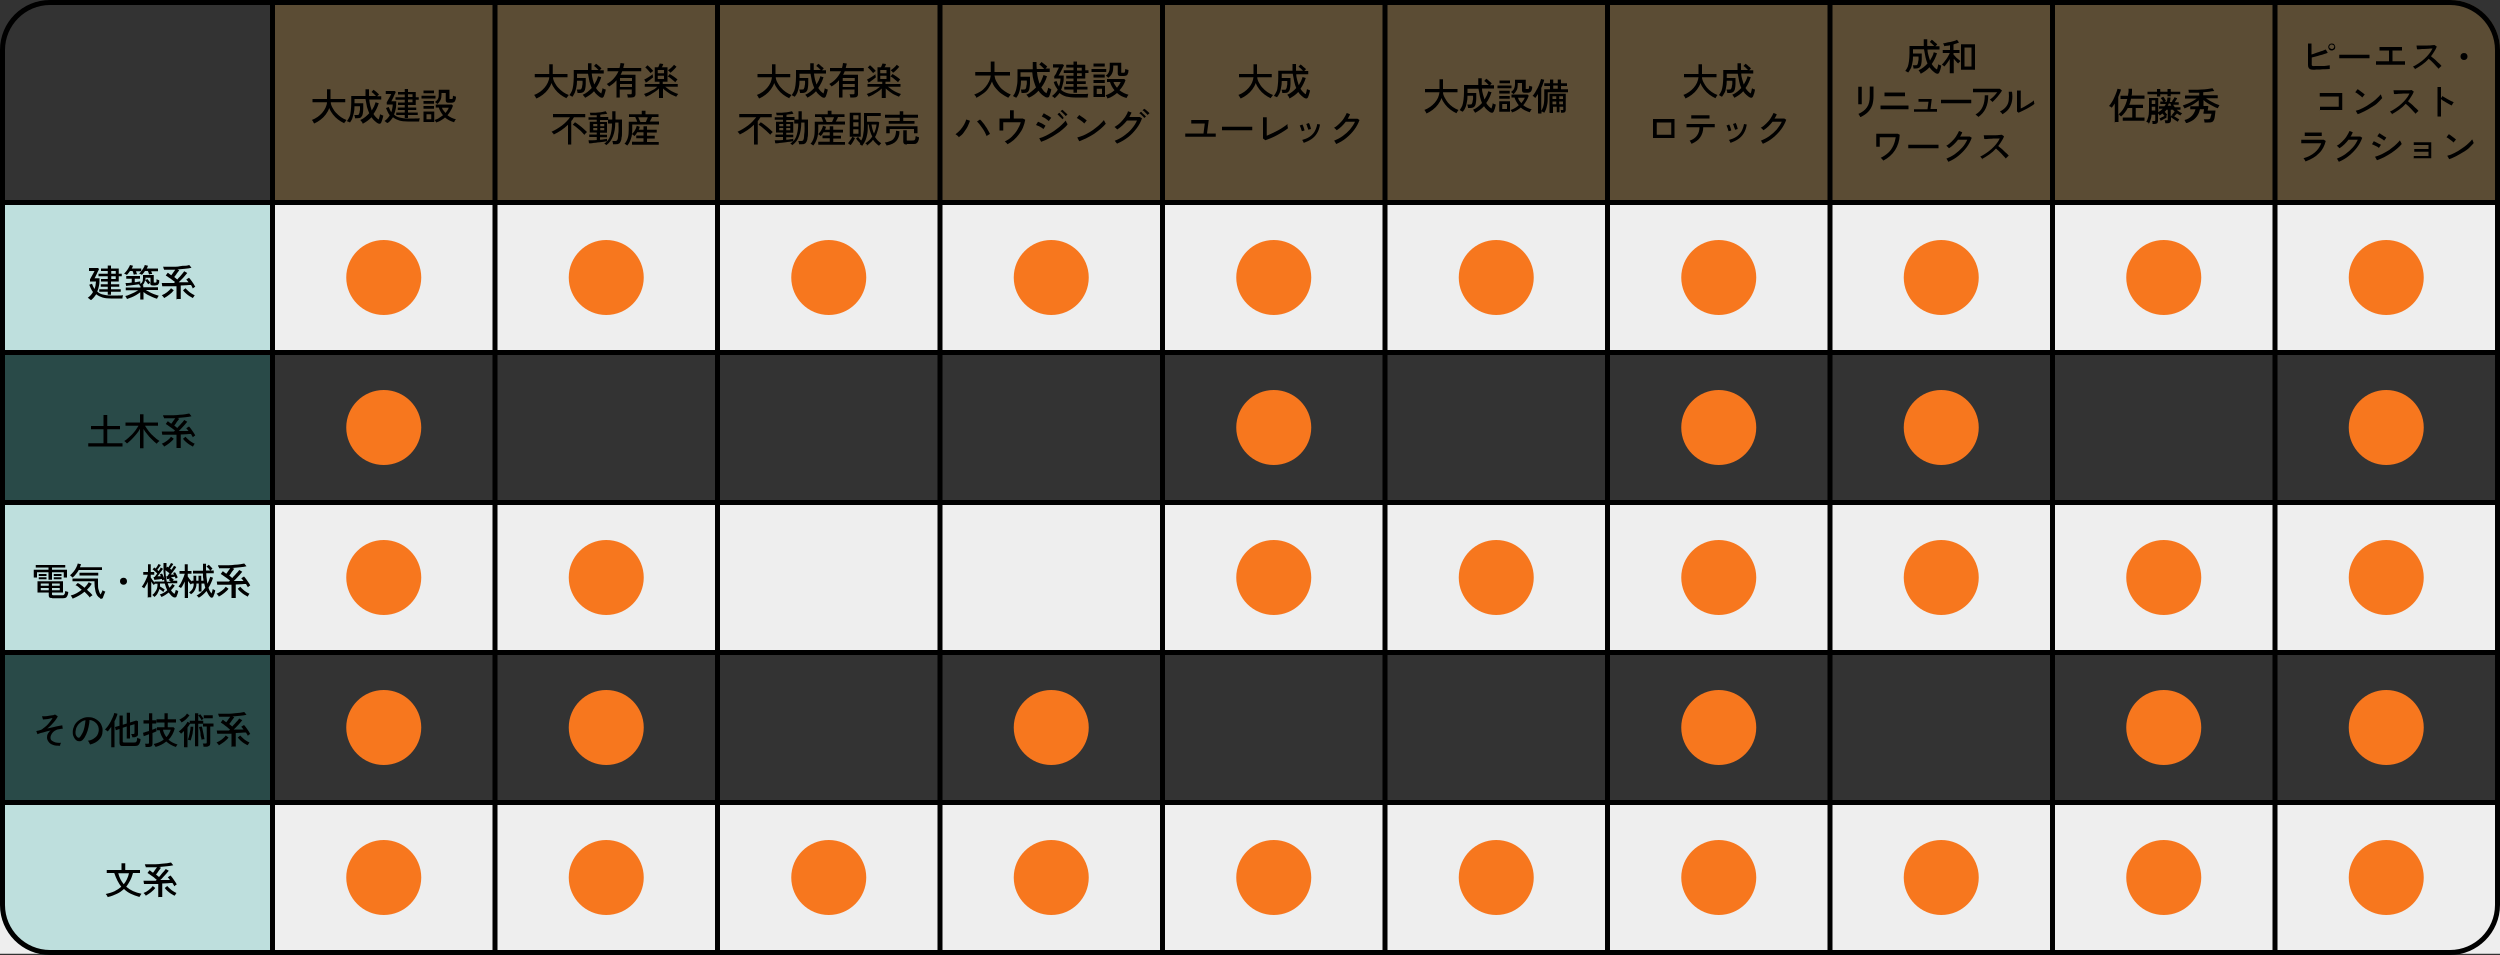 <?xml version="1.0" encoding="UTF-8"?>
<svg id="_レイヤー_1" data-name="レイヤー_1" xmlns="http://www.w3.org/2000/svg" version="1.1" viewBox="0 0 1000 382">
  <rect x="0" y="0" width="1000" height="382" fill="#333333" stroke="none"/>
  <!-- Generator: Adobe Illustrator 29.0.0, SVG Export Plug-In . SVG Version: 2.1.0 Build 186)  -->
  <defs>
    <style>
      .st0 {
        fill: #f7771e;
      }

      .st1 {
        fill: #fbb03b;
        opacity: .2;
      }

      .st1, .st2 {
        isolation: isolate;
      }

      .st3 {
        fill: #eee;
      }

      .st2 {
        fill: #00a99d;
        opacity: .2;
      }
    </style>
  </defs>
  <g id="_レイヤー_11" data-name="_レイヤー_1">
    <rect class="st3" y="81" width="1000" height="61"/>
    <rect class="st3" y="200.5" width="1000" height="61"/>
    <rect class="st3" y="320.5" width="1000" height="61"/>
    <path class="st1" d="M108,0h872c11,0,20,9,20,20v62H108V0h0Z"/>
    <path class="st2" d="M0,80h110v302H20c-11,0-20-9-20-20V80h0Z"/>
    <g>
      <path d="M36.1,119.9c0,0-.2-.2-.3-.3-.1-.1-.2-.2-.4-.3s-.2-.2-.3-.2c.9-.6,1.6-1.4,2.1-2.3-.3-.4-.6-.8-.8-1.3-.2-.5-.5-1-.7-1.6l1.1-.4c.3.8.6,1.5,1,2.1.2-.5.3-.9.4-1.4,0-.5.2-1.1.2-1.6h-2.4v-.9c.1-.2.3-.4.4-.7.2-.3.3-.6.5-.9.2-.3.3-.6.5-.9.2-.3.3-.6.4-.8h-2.2v-1.2h3.6l.4.4c-.1.3-.2.6-.4.9s-.3.7-.5,1.1-.4.7-.5,1-.3.6-.4.7h2c0,1.1,0,2.1-.2,3s-.4,1.7-.7,2.3c.6.6,1.3,1,2.2,1.2s1.8.4,3,.4,2.2,0,3.1,0c.8,0,1.5,0,2-.1,0,0,0,.2-.1.4s0,.3-.1.5,0,.3,0,.4h-1.3c-.5,0-1.1,0-1.7,0h-1.7c-1.2,0-2.3-.1-3.3-.4-.9-.3-1.8-.7-2.5-1.3-.3.4-.6.8-.9,1.2-.3.4-.7.7-1.1,1.1ZM43.1,117.9v-1.2h-3.4v-1h3.4v-1h-2.8v-1h2.8v-1.1h-2.7v-1h2.7v-1.1h-3.7v-1h3.7v-1.1h-2.7v-1h2.7v-1.2h1.3v1.2h3.1v2.1h1.2v1h-1.2v2.1h-3.1v1.1h3.3v1h-3.3v1h3.9v1h-3.9v1.2h-1.3ZM44.5,109.5h1.8v-1.1h-1.8v1.1ZM44.5,111.6h1.8v-1.1h-1.8v1.1Z"/>
      <path d="M50.8,110c0,0-.2-.1-.3-.2l-.5-.2c-.2,0-.3-.1-.3-.2.3-.3.6-.6.9-1s.6-.8.8-1.2c.2-.4.5-.8.6-1.2l1.2.3c0,.2-.2.3-.2.5s-.2.4-.3.6h3.8v1.1h-2.1c0,.2.2.4.2.6s.2.4.2.6c0,0-.2,0-.4,0s-.3,0-.5.1c-.2,0-.3,0-.4.1,0-.2-.1-.4-.2-.7,0-.3-.2-.5-.3-.8h-1c-.2.3-.4.6-.6.8-.2.3-.4.5-.6.7h0ZM56.1,119.9v-3c-.5.4-1,.7-1.6,1.1-.6.3-1.2.7-1.8.9s-1.3.5-1.9.7c0-.1-.2-.3-.3-.6-.1-.2-.3-.4-.4-.6.6-.1,1.2-.3,1.8-.6s1.2-.5,1.8-.8,1.1-.6,1.6-.9h-5v-1.1h5.9v-.4c0-.1-.2-.3-.3-.4-.1-.2-.2-.3-.3-.4.4-.2.8-.4,1-.6.2-.2.4-.5.5-.9,0-.3.1-.8.1-1.3v-1h4.3v2.8c0,.1,0,.2,0,.2,0,0,.2,0,.3,0,.3,0,.5,0,.6,0,.1,0,.2-.2.2-.4,0-.2,0-.5,0-.9.1,0,.3.1.5.2s.4.1.6.2c0,.6,0,1-.2,1.3s-.3.5-.5.6c-.2,0-.6.2-1,.2h-.7c-.4,0-.7,0-.9-.2-.2-.1-.3-.3-.3-.7v-.2c-.1,0-.2.2-.4.3-.2.1-.3.2-.4.3-.2-.3-.4-.5-.6-.8s-.5-.6-.7-.8c-.1.8-.5,1.5-1,2h.3v.8h5.9v1.1h-4.9c.5.3,1,.6,1.6.9s1.2.6,1.8.8c.6.2,1.2.4,1.8.6-.1.1-.2.3-.4.6-.1.2-.2.4-.3.6-.6-.2-1.3-.4-1.9-.7-.7-.3-1.3-.6-1.9-.9s-1.1-.7-1.6-1.1v3h-1.3,0ZM50.5,114.4l-.3-1.2c.2,0,.6,0,1,0,.5,0,1-.1,1.5-.2v-1.5h-2.2v-1.1h5.5v1.1h-2.1v1.4c.5,0,.9-.1,1.3-.2.4,0,.7-.1.9-.2v1.1c-.2,0-.6.2-1.1.2s-1,.2-1.5.2c-.6,0-1.1.2-1.6.2s-1,.1-1.3.2h0ZM56.9,110s-.2,0-.3-.2c-.2,0-.3-.2-.5-.2s-.3-.1-.4-.2c.3-.3.6-.6.9-1s.5-.8.8-1.2.4-.8.5-1.2l1.3.3c0,.2-.2.3-.2.5,0,.2-.2.4-.3.6h4.5v1.1h-2.7c0,.2.2.4.2.6s.2.4.2.5c-.1,0-.2,0-.4,0s-.4,0-.5.1c-.2,0-.3,0-.4.1,0-.2-.1-.4-.2-.7,0-.3-.2-.5-.3-.7h-1.1c-.4.6-.8,1.1-1.2,1.5h0ZM60.2,113.2v-2.1h-2c0,.3,0,.7,0,1l.7-.5c.2.2.5.5.7.8.2.3.5.6.6.8h0Z"/>
      <path d="M65.6,119.2c0-.2-.2-.4-.4-.6s-.3-.4-.5-.5c.8-.3,1.4-.7,2.1-1.2.6-.5,1.2-1,1.6-1.6l1.1.8c-.4.6-1,1.2-1.7,1.7-.7.6-1.4,1-2.1,1.4ZM70.6,119.8v-5.3c-1,0-2,0-3,0s-1.9,0-2.7,0l-.2-1.3h2.2c.9,0,1.8,0,2.7,0,0,0,.1,0,.2-.2,0,0,.1-.1.2-.2-.4-.3-.8-.6-1.2-.9-.4-.3-.9-.7-1.3-.9-.4-.3-.8-.6-1.2-.8l.8-1.1c.2.1.5.3.7.5.2.2.5.3.7.5.3-.3.5-.7.8-1.1.3-.4.6-.8.8-1.1-.8,0-1.6,0-2.3,0s-1.5,0-2.2,0c0-.2,0-.4-.2-.6,0-.3-.1-.5-.2-.6.6,0,1.2,0,2,0s1.5,0,2.3,0,1.6,0,2.4-.2,1.5-.2,2.2-.2,1.2-.2,1.6-.3l.9,1.1c-.7.2-1.5.3-2.5.4-1,.1-2,.2-3.1.3l.7.3c-.2.2-.3.5-.6.8-.2.3-.5.6-.7,1-.2.3-.5.6-.7.9.2.2.4.3.6.5.2.2.4.3.6.5.3-.4.7-.8,1.1-1.2.3-.4.7-.8,1-1.2s.5-.7.7-.9l1.2.7c-.3.3-.6.7-1,1.2s-.8.9-1.2,1.3-.8.8-1.2,1.2c.8,0,1.5,0,2.2,0s1.2,0,1.7,0c-.3-.4-.6-.8-.9-1.1l1.1-.7c.3.3.6.7.9,1.1.3.4.6.8.9,1.3s.5.8.7,1.2c0,0-.2,0-.3.2-.2,0-.3.2-.4.3-.2,0-.3.2-.3.2,0-.2-.2-.4-.3-.7s-.3-.5-.4-.7c-.5,0-1.2,0-1.9.1s-1.4,0-2.2.1v5.4h-1.4ZM77.1,119.2c-.4-.2-.9-.5-1.4-.8s-.9-.7-1.4-1.1-.8-.8-1.1-1.2l1-.8c.3.4.7.7,1.1,1.1.4.4.8.7,1.3,1,.4.3.9.5,1.3.7-.1.2-.3.3-.4.6-.2.2-.3.4-.4.6Z"/>
    </g>
    <g>
      <path d="M125.5,49.2c0-.1-.1-.2-.2-.4,0-.2-.2-.3-.3-.5-.1-.2-.2-.3-.3-.3.8-.3,1.6-.7,2.3-1.2.7-.5,1.3-1,1.9-1.7.5-.6,1-1.3,1.3-2s.6-1.5.6-2.2h-5.8v-1.3h5.8v-3.9h1.4v3.9h5.9v1.3h-5.8c0,.7.3,1.5.7,2.2.4.7.8,1.4,1.4,2,.6.6,1.2,1.2,1.9,1.7s1.5.9,2.3,1.2c0,0-.2.2-.3.4-.1.2-.2.3-.4.5s-.2.3-.2.4c-.9-.4-1.7-.9-2.5-1.5-.8-.6-1.5-1.3-2.1-2.1-.6-.8-1.1-1.6-1.4-2.5-.3.9-.8,1.8-1.4,2.6-.6.8-1.3,1.5-2.1,2.1-.8.6-1.6,1.1-2.5,1.5h0Z"/>
      <path d="M144.9,49c0-.1-.2-.3-.4-.5-.2-.2-.3-.4-.4-.5.7-.3,1.4-.7,2-1.2s1.1-1,1.6-1.5c-.3-.7-.6-1.5-.9-2.5-.2-.9-.4-2-.6-3.2h-4.4v1.7h3.5c0,.8,0,1.6,0,2.3,0,.8-.1,1.4-.2,1.9-.1.7-.4,1.1-.7,1.4s-.8.4-1.5.4h-.9c0-.2,0-.4-.1-.7s-.1-.5-.2-.6h1c.4,0,.7,0,.8-.2s.2-.4.3-.7c0-.3.1-.7.2-1.2,0-.5,0-.9,0-1.4h-2.2c0,1.1-.1,2-.3,2.8s-.4,1.5-.6,2.1-.6,1.1-.9,1.6c0,0-.2-.1-.4-.2-.2,0-.3-.2-.5-.2s-.3-.1-.3-.2c.4-.5.7-1.1,1-1.7s.4-1.4.5-2.3.2-2,.2-3.2v-2.8h5.7c0-.4,0-.8,0-1.3,0-.5,0-.9,0-1.4h1.4c0,.9,0,1.8,0,2.7h2.8c-.3-.3-.6-.6-.9-.9s-.6-.5-.9-.7l.8-.9c.2.2.5.3.8.6.3.2.6.5.8.7.3.2.4.4.6.6,0,0-.2.1-.3.3-.1.1-.3.2-.4.4h1.6v1.3h-4.8c.1.9.2,1.7.4,2.4s.4,1.4.6,2c.3-.5.6-1,.9-1.6.2-.6.5-1.1.6-1.7l1.3.4c-.5,1.6-1.2,3-2.1,4.3.3.5.6.9,1,1.3.4.4.7.7,1.1.9.1-.3.2-.7.3-1.1.1-.4.2-.7.2-1,0,0,.2.1.4.2.2,0,.3.1.5.2s.3.1.4.1c0,.3-.1.6-.2,1-.1.3-.2.7-.3,1-.1.3-.2.6-.3.8-.1.2-.3.4-.5.5-.2,0-.5,0-.7-.1-.5-.2-.9-.6-1.4-1s-.9-.9-1.3-1.5c-1,1.1-2.2,1.9-3.5,2.6h0Z"/>
      <path d="M154.8,49.2c0,0-.1-.2-.3-.3-.1-.1-.2-.2-.4-.3s-.2-.2-.3-.2c.9-.6,1.6-1.4,2.1-2.3-.3-.4-.6-.8-.8-1.3-.2-.5-.5-1-.7-1.6l1.1-.4c.3.8.6,1.5,1,2.1.2-.5.3-.9.4-1.5.1-.5.2-1,.2-1.6h-2.4v-.9c.1-.2.3-.4.4-.7.2-.3.3-.6.5-.9s.3-.6.5-.9c.1-.3.3-.6.4-.8h-2.2v-1.2h3.6l.4.4c-.1.3-.2.6-.4.9-.2.4-.4.7-.5,1.1s-.4.7-.5,1-.3.6-.4.7h2c0,1.1,0,2.1-.2,3s-.4,1.7-.7,2.3c.6.6,1.3,1,2.2,1.2s1.8.4,3,.4,2.2,0,3.1,0c.8,0,1.5,0,2-.1,0,0,0,.2-.1.4s0,.3-.1.5,0,.3,0,.4h-1.3c-.5,0-1.1,0-1.7,0h-1.7c-1.2,0-2.3-.1-3.3-.4-.9-.3-1.8-.7-2.5-1.3-.3.4-.6.8-.9,1.2-.3.4-.7.7-1.1,1h0ZM161.9,47.2v-1.2h-3.4v-1h3.4v-1h-2.8v-1h2.8v-1h-2.7v-1h2.7v-1.1h-3.7v-1h3.7v-1.1h-2.7v-1h2.7v-1.2h1.3v1.2h3.1v2.1h1.2v1h-1.2v2.1h-3.1v1h3.3v1h-3.3v1h3.9v1h-3.9v1.2h-1.3ZM163.2,38.8h1.8v-1.1h-1.8v1.1ZM163.2,40.9h1.8v-1.1h-1.8v1.1Z"/>
      <path d="M168.6,39.4v-1.1h5.6v1.1h-5.6ZM169.4,41.5v-1.1h4.2v1.1h-4.2ZM169.4,43.5v-1.1h4.2v1.1h-4.2ZM169.4,48.8v-4.2h4.3v4.2h-4.3ZM169.4,37.3v-1.1h4.2v1.1h-4.2ZM170.6,47.7h1.9v-2h-1.9v2ZM174.5,49.1c0-.1-.1-.3-.3-.6-.1-.2-.3-.4-.4-.5.6-.2,1.3-.4,1.8-.8s1.1-.7,1.6-1.1c-.4-.5-.7-1-1-1.5s-.5-1-.7-1.6h-1.2v-1.2h6.4l.5.5c-.5,1.4-1.3,2.7-2.2,3.8.5.4,1,.7,1.6,1s1.2.5,1.8.6c0,0-.2.2-.3.3-.1.2-.2.3-.3.5,0,.2-.1.3-.2.4-.7-.2-1.4-.5-2-.8-.6-.3-1.1-.7-1.6-1.1-.5.5-1.1.8-1.7,1.2s-1.3.6-1.9.8h0ZM175,41.7c-.1-.2-.3-.3-.5-.5s-.4-.3-.5-.4c.4-.3.7-.6.9-.8.2-.3.4-.6.5-1,.1-.4.1-.8.1-1.4v-1.7h4.3v3.5c0,.1,0,.2,0,.2,0,0,.2,0,.3,0h.4c.1,0,.3,0,.4,0,.1,0,.2-.2.2-.4s.1-.5.1-.9c.1,0,.3.1.6.2.2,0,.4.1.6.2,0,.6-.1,1.1-.3,1.5s-.3.6-.6.7c-.2.1-.6.2-.9.2h-.9c-.5,0-.9,0-1.1-.2s-.3-.4-.3-.7v-3h-1.7v.6c0,.9-.1,1.6-.4,2.2s-.7,1.2-1.4,1.7h0ZM178.1,45.3c.6-.7,1.1-1.4,1.4-2.2h-2.7c.1.4.3.8.6,1.1s.5.7.8,1h0Z"/>
    </g>
    <g>
      <path d="M303.5,39.2c0-.1-.1-.2-.2-.4-.1-.2-.2-.3-.3-.5s-.2-.3-.3-.3c.8-.3,1.6-.7,2.3-1.2s1.3-1,1.9-1.7c.5-.6,1-1.3,1.3-2,.3-.7.5-1.5.6-2.2h-5.8v-1.3h5.8v-3.9h1.4v3.9h5.9v1.3h-5.8c0,.7.3,1.5.7,2.2.4.7.8,1.4,1.4,2,.5.6,1.2,1.2,1.9,1.7.7.5,1.5.9,2.3,1.2,0,0-.2.2-.3.4s-.2.3-.4.5c-.1.2-.2.3-.2.4-.9-.4-1.7-.9-2.5-1.5-.8-.6-1.5-1.3-2.1-2.1s-1.1-1.6-1.4-2.5c-.3.9-.8,1.8-1.4,2.6-.6.8-1.3,1.5-2.1,2.1-.8.6-1.6,1.1-2.5,1.5h0Z"/>
      <path d="M322.9,38.9c0-.1-.2-.3-.4-.5s-.3-.4-.4-.5c.7-.3,1.4-.7,2-1.2s1.1-1,1.6-1.5c-.3-.7-.6-1.5-.9-2.5-.2-.9-.4-2-.6-3.2h-4.4v1.7h3.5c0,.8,0,1.6,0,2.3s-.1,1.4-.2,1.9c-.1.7-.4,1.1-.7,1.4-.3.2-.8.4-1.5.4h-.9c0-.2,0-.4-.1-.7s-.1-.5-.2-.7h1c.4,0,.7,0,.8-.2s.2-.4.3-.7c0-.3.1-.7.2-1.2s0-.9,0-1.4h-2.2c0,1.1-.1,2-.3,2.8s-.4,1.5-.6,2-.6,1.1-1,1.6c0,0-.2-.1-.4-.2s-.3-.2-.5-.3c-.2,0-.3-.1-.3-.2.4-.5.7-1.1,1-1.7.2-.6.4-1.4.5-2.3.1-.9.2-2,.2-3.2v-2.8h5.7c0-.4,0-.8,0-1.3,0-.4,0-.9,0-1.4h1.4c0,.9,0,1.8,0,2.7h2.8c-.3-.3-.6-.6-.9-.9s-.6-.5-.9-.7l.8-.9c.2.1.5.3.8.6s.5.5.8.7c.3.2.5.4.6.6,0,0-.2.1-.3.3-.1.1-.3.2-.4.4h1.6v1.3h-4.8c.1.9.2,1.7.4,2.4s.4,1.4.6,2c.3-.5.6-1,.9-1.6.2-.6.5-1.1.6-1.7l1.3.4c-.5,1.6-1.2,3-2.1,4.3.3.5.6.9,1,1.3.4.3.7.7,1.1.9.1-.3.2-.7.3-1.1s.2-.7.2-1c0,0,.2.1.3.2.2,0,.3.2.5.2.2,0,.3.1.4.1,0,.3-.1.6-.2,1-.1.3-.2.7-.3,1-.1.3-.2.6-.3.8-.1.2-.3.4-.5.5-.2,0-.5,0-.7-.1-.5-.2-.9-.6-1.4-1-.5-.4-.9-.9-1.3-1.5-1,1.1-2.2,1.9-3.5,2.6h0Z"/>
      <path d="M335.6,39.1v-7c-.4.5-.9,1-1.4,1.4-.5.4-1.1.8-1.6,1.1,0-.2-.2-.3-.4-.5s-.3-.4-.5-.5c1.1-.6,2-1.3,2.8-2.2.8-.9,1.4-1.8,1.9-2.9h-4.4v-1.3h4.8c.2-.6.3-1.3.4-2l1.5.2c0,.3-.1.6-.2.9l-.2.9h7.2v1.3h-7.6c-.1.2-.2.5-.3.7-.1.2-.2.5-.4.7h6v7.7c0,1-.6,1.4-1.7,1.4h-1.4c0-.2,0-.4-.1-.7s-.1-.5-.2-.6h1.4c.2,0,.4,0,.5-.1,0,0,.1-.2.1-.4v-1.4h-4.8v3.2h-1.4,0ZM337.1,32.4h4.8v-1.2h-4.8v1.2ZM337.1,34.8h4.8v-1.2h-4.8v1.2Z"/>
      <path d="M352.7,39.2v-3.8c-.5.5-1,.9-1.6,1.3-.6.4-1.3.8-1.9,1.2-.7.4-1.3.6-1.8.8,0-.2-.2-.3-.3-.6-.2-.2-.3-.4-.4-.5.5-.2,1.1-.4,1.8-.7.6-.3,1.2-.7,1.9-1,.6-.4,1.1-.8,1.6-1.2h-5v-1.1h5.9v-.9h-1.9v-5.8h1.4c0-.2.2-.4.3-.7s.2-.6.3-.8l1.4.2c0,.1-.1.3-.2.6-.1.3-.2.5-.4.7h2.3v5.8h-1.9v.9h6v1.1h-5c.5.4,1,.8,1.6,1.2s1.2.7,1.8,1c.6.3,1.2.5,1.8.7-.1.1-.3.3-.4.5-.2.2-.3.4-.4.6-.5-.2-1.2-.5-1.8-.8-.7-.3-1.3-.8-1.9-1.2s-1.2-.9-1.6-1.3v3.8h-1.4ZM347.4,32.9l-.6-1.1c.2-.1.5-.2.8-.4s.6-.4,1-.6c.3-.2.6-.4.9-.6s.5-.4.7-.5c0,0,0,.2,0,.4s0,.3.1.5c0,.2,0,.3,0,.4-.2.2-.6.4-.9.7s-.8.5-1.1.8-.7.4-1,.6h0ZM349.3,29.3c-.2-.2-.4-.5-.6-.7s-.5-.6-.8-.9-.5-.5-.8-.7l.9-.9c.2.2.5.4.8.7s.6.6.9.9.5.5.6.7c0,0-.2.1-.3.2-.1.1-.3.2-.4.3s-.2.2-.3.3h0ZM352.1,29.3h2.5v-1.3h-2.5v1.3ZM352.1,31.6h2.5v-1.3h-2.5v1.3ZM359.2,32.9c-.2-.2-.5-.5-.9-.8-.4-.3-.7-.6-1.1-.9s-.7-.5-1-.6l.8-1c.2.1.5.3.8.5s.6.4.9.6c.3.2.6.4.8.6.2.2.5.4.6.5,0,0-.2.2-.3.3s-.2.3-.3.4-.2.2-.2.3h0ZM357.2,29.1c0,0-.1-.1-.2-.3s-.2-.2-.4-.4-.2-.2-.3-.3c.2-.1.5-.4.8-.6s.6-.5.9-.8.5-.5.7-.8l1,.8c-.2.2-.4.5-.7.8s-.6.6-.9.9c-.3.3-.6.5-.9.7h0Z"/>
      <path d="M301.6,57.8v-7.9c-.8.8-1.7,1.5-2.7,2.2-1,.7-2,1.2-3,1.7,0-.2-.2-.4-.4-.6-.2-.2-.3-.4-.5-.5.7-.3,1.4-.7,2.1-1.1.7-.4,1.4-.9,2.1-1.4.7-.5,1.3-1.1,1.8-1.6.5-.6,1-1.1,1.5-1.7h-6.8v-1.3h13v1.3h-4.5c-.2.3-.4.5-.5.8-.2.3-.4.5-.6.7v9.4h-1.5ZM308.1,53.9c-.2-.3-.6-.6-1-1s-.8-.8-1.2-1.1-.9-.8-1.3-1.1c-.4-.3-.8-.6-1.2-.8l.9-1c.5.3,1.1.7,1.7,1.2s1.2.9,1.7,1.4c.5.5,1,.9,1.4,1.3,0,0-.2.2-.3.3s-.3.3-.4.4-.2.3-.3.4h0Z"/>
      <path d="M317.1,58.2c0,0-.1-.2-.3-.3s-.2-.2-.4-.3-.2-.2-.3-.2c.4-.2.8-.5,1.1-.9-.3,0-.7.1-1.2.2-.5,0-1,.1-1.6.2s-1.1.1-1.7.2c-.6,0-1.1.1-1.5.2s-.9,0-1.1,0l-.2-1.2c.4,0,.8,0,1.4,0s1.2,0,1.9-.1v-1.2h-3v-1h3v-.8h-2.8v-4.3h2.8v-.8h-3.3v-1h3.3v-.8c-.5,0-1,0-1.4,0-.5,0-.9,0-1.2,0,0,0,0-.2,0-.3s0-.3-.1-.4c0-.1,0-.2-.1-.3.4,0,.9,0,1.5,0,.6,0,1.1,0,1.8-.1.6,0,1.2-.1,1.7-.2s1-.2,1.4-.3l.6,1c-.4,0-.8.2-1.3.2s-1,.1-1.5.2v.9h3.2v1h1.6v-3.3h1.3v3.3h2.5v1.8c0,1.2,0,2.2,0,3.2,0,1,0,1.7-.2,2.3,0,.7-.2,1.2-.4,1.6s-.5.7-.8.8c-.3.2-.7.2-1.2.2h-1c0-.2,0-.5-.1-.7s-.1-.5-.2-.6h1.1c.2,0,.4,0,.6-.1.2,0,.3-.2.4-.5.1-.2.2-.6.2-1,0-.5.1-1.2.2-2.1s0-1.9,0-2.9v-.8h-1.3c0,2.2-.3,4-.9,5.5-.5,1.5-1.4,2.6-2.6,3.5h0ZM311.7,50.5h1.6v-.9h-1.6v.9ZM311.7,52.1h1.6v-.9h-1.6v.9ZM317.7,49.3v-1.3h-3.2v.8h2.8v4.3h-2.8v.8h2.8v1h-2.8v1c.6,0,1.2-.1,1.7-.2.5,0,.9-.1,1.1-.2v1c.7-.7,1.2-1.7,1.5-2.9s.5-2.6.5-4.2h-1.6,0ZM314.5,50.5h1.6v-.9h-1.6v.9ZM314.5,52.1h1.6v-.9h-1.6v.9Z"/>
      <path d="M325.3,58.2s-.1-.1-.3-.2-.3-.2-.4-.3c-.1,0-.3-.2-.4-.2.6-.6,1-1.4,1.3-2.3.3-1,.4-2.1.4-3.5v-3h3.4c-.1-.3-.3-.6-.4-1s-.3-.7-.4-.9h-2.5v-1.1h5.1v-1.4h1.5v1.4h5.2v1.1h-2.6c-.1.3-.2.6-.4.9s-.3.7-.5.9h3.7v1.2h-10.7v1.8c0,1.5-.1,2.7-.5,3.8-.3,1-.8,2-1.4,2.7h0ZM327.3,57.8v-1.1h4.6v-1.4h-2.9v-1.1h2.9v-1.3h-2.5c-.3.6-.7,1.1-1.1,1.5-.1,0-.3-.2-.5-.4s-.4-.3-.6-.3c.3-.3.6-.6.9-1s.5-.8.7-1.2c.2-.4.3-.8.4-1.2l1.2.4c-.1.4-.2.8-.4,1.2h1.9v-1.4h1.4v1.4h3.9v1.1h-3.9v1.3h3.1v1.1h-3.1v1.4h4.7v1.1h-10.6ZM330.7,48.8h2.1c.1-.2.3-.5.4-.9.2-.3.3-.7.4-1h-3.8c.1.3.3.6.4.9.2.3.3.7.4.9h0Z"/>
      <path d="M340.2,58c0,0-.2-.1-.3-.2-.1,0-.3-.2-.4-.3s-.2-.1-.3-.2c.2-.2.4-.5.6-.8s.4-.6.6-.9.4-.6.5-.9l1.1.5c-.1.3-.3.6-.5,1-.2.3-.4.7-.6,1-.2.3-.4.6-.6.8h0ZM347,58.2c0-.1-.2-.3-.4-.5s-.3-.3-.5-.4c.6-.3,1.1-.8,1.6-1.2.5-.5.9-1,1.2-1.5-.7-1.3-1.2-3-1.4-4.8h-.4v.5c0,1.2,0,2.3-.2,3.3s-.4,1.8-.7,2.5-.8,1.5-1.3,2.2c-.1,0-.3-.2-.5-.3s-.4-.2-.5-.3c0,0,.1-.1.1-.2s0-.1.1-.2c-.3-.3-.6-.5-.9-.9-.3-.3-.6-.7-.8-1l.9-.7h-3.4v-9.6h4.4v9.6h-1.1c.2.3.4.5.6.8.2.3.5.5.7.7.4-.7.7-1.5.8-2.5.2-1,.3-2.1.3-3.4v-5.1h6.7v1.2h-5.5v2.3h4.5l.4.3c-.1,1.1-.3,2.1-.6,3.1s-.6,1.9-1.1,2.7c.3.5.7.9,1.1,1.4.4.4.9.8,1.4,1.1-.1.1-.3.3-.5.5-.2.2-.3.4-.4.5-.5-.3-.9-.7-1.3-1.1-.4-.4-.8-.8-1.1-1.3-.3.5-.7.9-1.2,1.3-.4.4-.9.8-1.5,1.2h0ZM341.3,47.8h2.1v-1.7h-2.1v1.7ZM341.3,50.6h2.1v-1.7h-2.1v1.7ZM341.3,53.5h2.1v-1.8h-2.1v1.8ZM349.6,53.4c.5-1.1.9-2.3,1-3.6h-2c.2,1.4.5,2.6,1,3.6h0Z"/>
      <path d="M354.6,58.2c0-.2-.1-.4-.3-.6-.1-.2-.2-.4-.4-.6,1-.1,1.8-.4,2.5-.7s1.1-.8,1.5-1.5c.3-.6.5-1.5.5-2.5l1.4.2c0,1.7-.5,3-1.3,3.9-.8.9-2.1,1.5-3.8,1.8h0ZM355.5,49.5v-1.1h4.4v-1.3h-5.9v-1.2h5.9v-1.4h1.4v1.4h5.9v1.2h-5.9v1.3h4.5v1.1h-10.3ZM354.5,53.4v-2.9h12.5v2.8h-1.4v-1.7h-9.7v1.7h-1.4ZM362.8,57.8c-.5,0-.9,0-1.2-.3-.2-.2-.3-.5-.3-.9v-4.5h1.4v3.8c0,.2,0,.3.1.3s.2,0,.5,0h1.7c.3,0,.5,0,.7-.1s.3-.3.4-.5c0-.3.1-.7.2-1.2.1,0,.4.2.6.3.3,0,.5.2.7.2,0,.8-.2,1.3-.4,1.7s-.4.6-.7.8-.7.2-1.1.2h-2.6,0Z"/>
    </g>
    <g>
      <path d="M214.4,39.2c0-.1-.1-.2-.2-.4s-.2-.3-.3-.5-.2-.3-.3-.3c.8-.3,1.6-.7,2.3-1.2.7-.5,1.3-1,1.9-1.7.5-.6,1-1.3,1.3-2,.3-.7.6-1.5.6-2.2h-5.8v-1.3h5.8v-3.9h1.4v3.9h5.9v1.3h-5.8c0,.7.3,1.5.7,2.2.4.7.8,1.4,1.4,2,.6.6,1.2,1.2,1.9,1.7.7.5,1.5.9,2.3,1.2,0,0-.2.2-.3.4s-.2.3-.4.5-.2.3-.2.4c-.9-.4-1.7-.9-2.5-1.5-.8-.6-1.5-1.3-2.1-2.1-.6-.8-1.1-1.6-1.4-2.5-.3.9-.8,1.8-1.4,2.6-.6.8-1.3,1.5-2.1,2.1s-1.6,1.1-2.5,1.5h0Z"/>
      <path d="M233.9,38.9c0-.1-.2-.3-.4-.5s-.3-.4-.4-.5c.7-.3,1.4-.7,2-1.2s1.1-1,1.6-1.5c-.3-.7-.6-1.5-.9-2.5-.2-.9-.4-2-.6-3.2h-4.4v1.7h3.5c0,.8,0,1.6,0,2.3,0,.8-.1,1.4-.2,1.9-.1.7-.4,1.1-.7,1.4-.3.2-.8.4-1.5.4h-.9c0-.2,0-.4-.1-.7s-.1-.5-.2-.7h1c.4,0,.7,0,.8-.2s.2-.4.3-.7c0-.3.1-.7.2-1.2s0-.9,0-1.4h-2.2c0,1.1-.1,2-.3,2.8s-.4,1.5-.6,2-.6,1.1-.9,1.6c0,0-.2-.1-.4-.2-.2,0-.3-.2-.5-.3-.2,0-.3-.1-.3-.2.4-.5.7-1.1,1-1.7.2-.6.4-1.4.5-2.3.1-.9.2-2,.2-3.2v-2.8h5.7c0-.4,0-.8,0-1.3,0-.4,0-.9,0-1.4h1.4c0,.9,0,1.8,0,2.7h2.8c-.3-.3-.6-.6-.9-.9s-.6-.5-.9-.7l.8-.9c.2.1.5.3.8.6.3.2.6.5.8.7.3.2.4.4.6.6,0,0-.2.1-.3.3-.1.1-.3.2-.4.4h1.6v1.3h-4.8c.1.9.2,1.7.4,2.4s.4,1.4.6,2c.3-.5.6-1,.9-1.6.2-.6.5-1.1.6-1.7l1.3.4c-.5,1.6-1.2,3-2.1,4.3.3.5.6.9,1,1.3.4.3.7.7,1.1.9.1-.3.2-.7.3-1.1.1-.4.2-.7.2-1,0,0,.2.1.4.2.2,0,.3.2.5.2.2,0,.3.1.4.1,0,.3-.1.6-.2,1-.1.3-.2.7-.3,1s-.2.6-.3.8c-.1.2-.3.4-.5.5-.2,0-.5,0-.7-.1-.5-.2-.9-.6-1.4-1-.5-.4-.9-.9-1.3-1.5-1,1.1-2.2,1.9-3.5,2.6h0Z"/>
      <path d="M246.6,39.1v-7c-.4.5-.9,1-1.4,1.4s-1.1.8-1.6,1.1c0-.2-.2-.3-.4-.5s-.3-.4-.5-.5c1.1-.6,2-1.3,2.8-2.2.8-.9,1.4-1.8,1.9-2.9h-4.4v-1.3h4.8c.2-.6.3-1.3.4-2l1.5.2c0,.3-.1.6-.2.9l-.2.9h7.2v1.3h-7.6c-.1.2-.2.5-.3.7s-.2.5-.4.7h6v7.7c0,1-.6,1.4-1.7,1.4h-1.4c0-.2,0-.4-.1-.7s-.1-.5-.2-.6h1.4c.2,0,.4,0,.4-.1,0,0,.1-.2.1-.4v-1.4h-4.8v3.2h-1.4ZM248,32.4h4.8v-1.2h-4.8v1.2ZM248,34.8h4.8v-1.2h-4.8v1.2Z"/>
      <path d="M263.6,39.2v-3.8c-.5.5-1,.9-1.6,1.3-.6.4-1.3.8-1.9,1.2-.7.4-1.3.6-1.8.8,0-.2-.2-.3-.3-.6-.2-.2-.3-.4-.4-.5.5-.2,1.1-.4,1.8-.7.6-.3,1.2-.7,1.9-1s1.1-.8,1.6-1.2h-5v-1.1h5.9v-.9h-1.9v-5.8h1.4c0-.2.2-.4.3-.7.1-.3.2-.6.3-.8l1.4.2c0,.1-.1.3-.2.6-.1.3-.2.5-.4.7h2.3v5.8h-1.9v.9h6v1.1h-5c.5.4,1,.8,1.6,1.2s1.2.7,1.8,1c.6.3,1.2.5,1.8.7-.1.1-.3.3-.4.5-.2.2-.3.4-.4.6-.5-.2-1.1-.5-1.8-.8-.7-.3-1.3-.8-1.9-1.2-.6-.4-1.2-.9-1.6-1.3v3.8h-1.4ZM258.3,32.9l-.6-1.1c.2-.1.5-.2.8-.4s.6-.4,1-.6c.3-.2.6-.4.9-.6s.5-.4.7-.5c0,0,0,.2,0,.4s0,.3.1.5c0,.2,0,.3,0,.4-.2.2-.6.4-.9.7s-.8.5-1.1.8-.7.4-1,.6h0ZM260.3,29.3c-.2-.2-.4-.5-.6-.7-.3-.3-.5-.6-.8-.9s-.5-.5-.8-.7l.9-.9c.2.2.5.4.8.7.3.3.6.6.9.9.3.3.5.5.6.7,0,0-.2.1-.3.2-.1.1-.3.2-.4.3s-.2.2-.3.3h0ZM263.1,29.3h2.5v-1.3h-2.5v1.3ZM263.1,31.6h2.5v-1.3h-2.5v1.3ZM270.1,32.9c-.2-.2-.5-.5-.9-.8-.4-.3-.7-.6-1.1-.9s-.7-.5-1-.6l.8-1c.2.1.5.3.8.5s.6.4.9.6c.3.2.6.4.8.6.2.2.5.4.6.5,0,0-.2.2-.3.3s-.2.3-.3.4c-.1.1-.2.2-.2.3h0ZM268.1,29.1c0,0-.1-.1-.2-.3s-.2-.2-.4-.4-.2-.2-.3-.3c.2-.1.5-.4.8-.6s.6-.5.9-.8c.3-.3.5-.5.7-.8l1,.8c-.2.2-.4.5-.7.8s-.6.6-.9.9-.6.5-.9.7h0Z"/>
      <path d="M227.2,57.8v-7.9c-.8.8-1.7,1.5-2.7,2.2-1,.7-2,1.2-3,1.7,0-.2-.2-.4-.4-.6s-.3-.4-.5-.5c.7-.3,1.4-.7,2.1-1.1.7-.4,1.4-.9,2.1-1.4.7-.5,1.3-1.1,1.8-1.6.6-.6,1-1.1,1.4-1.7h-6.8v-1.3h12.9v1.3h-4.5c-.2.3-.4.5-.5.8-.2.3-.4.5-.6.7v9.4h-1.4ZM233.7,53.9c-.2-.3-.6-.6-.9-1s-.8-.8-1.2-1.1-.9-.8-1.3-1.1c-.4-.3-.8-.6-1.2-.8l.9-1c.5.3,1.1.7,1.7,1.2.6.5,1.2.9,1.7,1.4s1,.9,1.4,1.3c0,0-.2.2-.3.3s-.3.3-.4.4-.2.3-.3.4h0Z"/>
      <path d="M242.7,58.2c0,0-.1-.2-.3-.3-.1-.1-.2-.2-.4-.3s-.2-.2-.3-.2c.4-.2.8-.5,1.1-.9-.3,0-.7.1-1.2.2s-1,.1-1.6.2c-.6,0-1.1.1-1.7.2-.6,0-1.1.1-1.6.2s-.9,0-1.1,0l-.2-1.2c.4,0,.8,0,1.4,0,.6,0,1.2,0,1.9-.1v-1.2h-3v-1h3v-.8h-2.8v-4.3h2.8v-.8h-3.3v-1h3.3v-.8c-.5,0-1,0-1.4,0-.5,0-.9,0-1.2,0,0,0,0-.2,0-.3,0-.1,0-.3-.1-.4s0-.2-.1-.3c.4,0,.9,0,1.5,0s1.1,0,1.8-.1c.6,0,1.2-.1,1.7-.2s1-.2,1.4-.3l.6,1c-.4,0-.8.2-1.3.2s-1,.1-1.5.2v.9h3.2v1h1.6v-3.3h1.3v3.3h2.6v1.8c0,1.2,0,2.2,0,3.2,0,1,0,1.7-.2,2.3,0,.7-.2,1.2-.4,1.6s-.4.7-.8.8c-.3.2-.7.2-1.2.2h-1c0-.2,0-.5-.1-.7,0-.3-.1-.5-.2-.6h1.1c.2,0,.4,0,.6-.1s.3-.2.4-.5c.1-.2.2-.6.2-1,0-.5.1-1.2.2-2.1s0-1.9,0-2.9v-.8h-1.3c0,2.2-.3,4-.9,5.5s-1.4,2.6-2.6,3.5h0ZM237.3,50.5h1.6v-.9h-1.6v.9ZM237.3,52.1h1.6v-.9h-1.6v.9ZM243.2,49.3v-1.3h-3.2v.8h2.8v4.3h-2.8v.8h2.8v1h-2.8v1c.6,0,1.2-.1,1.7-.2.5,0,.9-.1,1.1-.2v1c.7-.7,1.2-1.7,1.5-2.9.3-1.2.5-2.6.5-4.2h-1.6,0ZM240.1,50.5h1.6v-.9h-1.6v.9ZM240.1,52.1h1.6v-.9h-1.6v.9Z"/>
      <path d="M250.9,58.2c0,0-.1-.1-.3-.2s-.3-.2-.4-.3c-.1,0-.3-.2-.4-.2.6-.6,1-1.4,1.3-2.3.3-1,.4-2.1.4-3.5v-3h3.4c-.1-.3-.3-.6-.4-1-.2-.3-.3-.7-.4-.9h-2.5v-1.1h5.1v-1.4h1.5v1.4h5.2v1.1h-2.6c-.1.3-.2.6-.4.9-.2.3-.3.7-.5.9h3.7v1.2h-10.7v1.8c0,1.5-.1,2.7-.5,3.8-.3,1-.8,2-1.4,2.7h0ZM252.8,57.8v-1.1h4.6v-1.4h-2.9v-1.1h2.9v-1.3h-2.5c-.3.6-.7,1.1-1.1,1.5-.1,0-.3-.2-.5-.4s-.4-.3-.6-.3c.3-.3.6-.6.9-1,.3-.4.5-.8.7-1.2.2-.4.3-.8.4-1.2l1.2.4c-.1.4-.2.8-.4,1.2h1.9v-1.4h1.4v1.4h3.9v1.1h-3.9v1.3h3.1v1.1h-3.1v1.4h4.7v1.1h-10.6ZM256.2,48.8h2.1c.1-.2.3-.5.4-.9.2-.3.3-.7.4-1h-3.8c.1.3.3.6.4.9.1.3.3.7.4.9h0Z"/>
    </g>
    <g>
      <path d="M496.1,39.2c0-.1-.1-.2-.2-.4s-.2-.3-.3-.5-.2-.3-.3-.3c.8-.3,1.6-.7,2.3-1.2.7-.5,1.3-1,1.9-1.7.5-.6,1-1.3,1.3-2,.3-.7.5-1.5.6-2.2h-5.8v-1.3h5.8v-3.9h1.4v3.9h5.9v1.3h-5.8c0,.7.3,1.5.7,2.2.4.7.8,1.4,1.4,2,.5.6,1.2,1.2,1.9,1.7s1.5.9,2.3,1.2c0,0-.2.2-.3.4-.1.2-.2.3-.4.5-.1.2-.2.3-.2.4-.9-.4-1.7-.9-2.5-1.5-.8-.6-1.5-1.3-2.1-2.1-.6-.8-1.1-1.6-1.4-2.5-.3.9-.8,1.8-1.4,2.6s-1.3,1.5-2.1,2.1c-.8.6-1.6,1.1-2.5,1.5h0Z"/>
      <path d="M515.6,38.9c0-.1-.2-.3-.3-.5-.2-.2-.3-.4-.4-.5.7-.3,1.4-.7,2-1.2.6-.5,1.2-1,1.6-1.5-.3-.7-.6-1.5-.8-2.5-.2-.9-.4-2-.6-3.2h-4.4v1.7h3.5c0,.8,0,1.6,0,2.3,0,.8-.1,1.4-.2,1.9-.1.7-.4,1.1-.7,1.4s-.8.4-1.5.4h-.9c0-.2,0-.4-.1-.7s-.1-.5-.2-.6h1c.4,0,.7,0,.8-.2s.2-.4.3-.7c0-.3.1-.7.2-1.2,0-.5,0-.9,0-1.4h-2.2c0,1.1-.1,2-.3,2.8-.1.8-.3,1.5-.6,2.1s-.6,1.1-1,1.6c0,0-.2-.1-.4-.2-.2,0-.3-.2-.5-.2s-.3-.1-.3-.2c.4-.5.7-1.1,1-1.7s.4-1.4.5-2.3.2-2,.2-3.2v-2.8h5.7c0-.4,0-.8,0-1.3s0-.9,0-1.4h1.4c0,.9,0,1.8,0,2.7h2.8c-.3-.3-.6-.6-.9-.9s-.6-.5-.9-.7l.8-.9c.2.1.5.3.8.6s.5.5.8.7.5.4.6.6c0,0-.2.1-.3.3s-.3.2-.4.4h1.6v1.3h-4.8c0,.9.2,1.7.4,2.4s.4,1.4.6,2c.3-.5.6-1,.9-1.6.2-.6.5-1.1.6-1.7l1.3.4c-.5,1.6-1.2,3-2.1,4.3.3.5.6.9,1,1.3s.7.7,1.1.9c.1-.3.2-.7.3-1.1,0-.4.2-.7.2-1,0,0,.2.1.3.2.2,0,.3.1.5.2s.3.1.4.1c0,.3-.1.6-.2,1s-.2.7-.3,1c-.1.3-.2.6-.3.8-.1.2-.3.4-.5.5-.2,0-.5,0-.7-.1-.5-.2-.9-.6-1.4-1s-.9-.9-1.3-1.5c-1,1.1-2.2,1.9-3.5,2.6h0Z"/>
      <path d="M474.1,54.7v-1.3c.1,0,.3,0,.7,0s.8,0,1.2,0,1,0,1.5,0h3.9l.5-4c-.4,0-.9,0-1.4,0-.5,0-1.1,0-1.6,0s-1,0-1.5,0c-.4,0-.8,0-.9,0v-1.4c0,0,.3,0,.7,0h1.3c.5,0,1,0,1.5,0,.5,0,1,0,1.5,0,.5,0,.9,0,1.3,0,.4,0,.6,0,.7,0l-.7,5.4c.5,0,1,0,1.5,0s.9,0,1.3,0h.7v1.3c0,0-.3,0-.6,0h-11c-.4,0-.6,0-.7,0h0Z"/>
      <path d="M488.8,52.1v-1c0-.2,0-.3,0-.4.2,0,.6,0,1.1,0s1.1,0,1.8,0c.7,0,1.4,0,2.1,0h4.3c.7,0,1.2,0,1.7,0,.5,0,.9,0,1.1,0v1.4c-.3,0-.8,0-1.4,0s-1.3,0-2.1,0h-4.9c-.8,0-1.5,0-2.2,0-.7,0-1.2,0-1.5,0h0Z"/>
      <path d="M506,56l-.8-.6c0-.1,0-.4,0-.7s0-.8,0-1.3v-5c0-.4,0-.7,0-1,0-.3,0-.4,0-.5h1.5c0,.2,0,.5,0,.9s0,.9,0,1.4v5.1c.7-.3,1.4-.6,2.2-1,.8-.4,1.6-.8,2.4-1.2s1.5-.9,2.1-1.3c.6-.4,1.2-.8,1.6-1.2,0,.1,0,.3,0,.5,0,.2,0,.4.1.7s0,.4.1.5c-.4.3-.9.7-1.4,1s-1.2.7-1.8,1.1c-.6.4-1.3.7-2,1.1-.7.3-1.4.7-2,.9s-1.3.5-1.9.7h0Z"/>
      <path d="M520.7,52.6c0-.2,0-.5-.2-.8,0-.3-.2-.6-.3-.9s-.2-.5-.3-.7l1.1-.4c0,.2.2.4.3.7.1.3.2.6.3.9.1.3.2.6.2.8l-1.1.3h0ZM521.5,57.1c0-.1-.2-.3-.3-.6s-.2-.4-.4-.5c1.1-.3,2.1-.7,2.9-1.2s1.6-1.3,2.1-2.1c.5-.9.9-1.9,1.1-3.1l1.1.2c-.2,1.4-.6,2.5-1.2,3.5s-1.4,1.8-2.3,2.4-2,1.1-3.1,1.5h0ZM523.3,52c0-.2,0-.5-.2-.8s-.2-.6-.3-.9c-.1-.3-.2-.5-.3-.7l1.1-.4c0,.2.2.4.3.7.1.3.2.6.3.9,0,.3.2.6.2.8l-1.1.3Z"/>
      <path d="M534.4,57.5c0-.1-.1-.2-.2-.4s-.2-.3-.3-.5c-.1-.2-.2-.3-.3-.3,1.2-.5,2.4-1.1,3.5-1.9s2-1.6,2.9-2.6c.8-1,1.5-2,2-3.1-.3,0-.7,0-1,0s-.8,0-1.1,0-.7,0-1,0-.5,0-.6,0c-1,1.3-2.2,2.5-3.6,3.4,0,0-.2-.2-.3-.3s-.3-.3-.4-.4c-.1-.1-.3-.2-.4-.3.8-.4,1.5-1,2.1-1.6s1.3-1.3,1.8-2.1.9-1.5,1.2-2.2l1.3.5c-.1.3-.2.6-.4.9s-.3.6-.5.9c.3,0,.7,0,1.1,0s.8,0,1.2,0,.7,0,1,0c.3,0,.5,0,.6,0l.8.5c-.5,1.4-1.2,2.7-2.1,3.9-.9,1.2-2,2.3-3.2,3.3s-2.6,1.8-4,2.4h0Z"/>
    </g>
    <g>
      <path d="M390.6,39.2c0-.1-.1-.3-.2-.5s-.2-.4-.4-.5c-.1-.2-.2-.3-.3-.4.9-.3,1.7-.7,2.5-1.2s1.4-1.1,2-1.8c.6-.7,1-1.4,1.4-2.2s.6-1.6.7-2.4h-6.2v-1.4h6.2v-4.2h1.5v4.2h6.2v1.4h-6.2c.1.8.3,1.6.7,2.3.4.8.9,1.5,1.4,2.2s1.3,1.3,2,1.8,1.6,1,2.4,1.3c0,0-.2.2-.3.4s-.3.3-.4.5-.2.3-.3.4c-.9-.4-1.8-1-2.7-1.6s-1.6-1.4-2.3-2.2c-.7-.8-1.2-1.7-1.5-2.7-.4,1-.9,1.9-1.5,2.8s-1.4,1.6-2.3,2.2c-.9.6-1.7,1.2-2.7,1.6h0Z"/>
      <path d="M411.4,39c0-.2-.2-.3-.4-.6-.2-.2-.3-.4-.5-.5.8-.3,1.5-.8,2.1-1.3s1.2-1,1.8-1.6c-.3-.8-.6-1.6-.9-2.6-.3-1-.5-2.1-.6-3.5h-4.7v1.8h3.8c0,.8,0,1.7,0,2.5,0,.8-.1,1.5-.2,2.1-.1.7-.4,1.2-.7,1.5-.4.3-.9.4-1.6.4h-.9c0-.2,0-.4-.1-.7,0-.3-.1-.5-.2-.7h1c.4,0,.7,0,.9-.2s.2-.4.3-.7c0-.3.1-.8.2-1.2s0-1,0-1.5h-2.3c0,1.2-.1,2.2-.3,3-.1.8-.4,1.6-.6,2.2s-.6,1.2-1,1.7c0,0-.2-.1-.4-.2-.2,0-.4-.2-.5-.3-.2,0-.3-.1-.4-.2.4-.5.8-1.1,1-1.8.3-.7.4-1.5.6-2.5s.2-2.1.2-3.4v-3h6.1c0-.4,0-.9,0-1.4,0-.5,0-1,0-1.5h1.5c0,1,0,2,.1,2.8h3c-.3-.3-.6-.6-1-1s-.7-.6-1-.8l.9-1c.2.2.5.4.8.6.3.2.6.5.9.7.3.2.5.5.6.6,0,0-.2.1-.3.3-.1.1-.3.3-.4.4h1.7v1.4h-5.1c.1,1,.2,1.8.4,2.6.2.8.4,1.5.6,2.1.4-.5.7-1.1.9-1.7.3-.6.5-1.2.7-1.8l1.4.5c-.5,1.7-1.3,3.2-2.3,4.5.3.5.7,1,1,1.4s.8.7,1.1.9c.1-.3.2-.7.4-1.1s.2-.8.2-1.1c0,0,.2.1.4.2.2,0,.4.2.5.2s.3.1.4.2c0,.3-.1.7-.2,1s-.2.7-.3,1c-.1.3-.2.6-.3.8-.1.3-.3.4-.6.5-.2,0-.5,0-.8-.1-.5-.3-1-.6-1.5-1s-1-1-1.4-1.6c-1.1,1.2-2.3,2.1-3.7,2.7h0Z"/>
      <path d="M421.9,39.3c0,0-.2-.2-.3-.3s-.3-.2-.4-.3-.3-.2-.4-.3c.9-.7,1.7-1.5,2.3-2.5-.3-.4-.6-.9-.9-1.4s-.5-1.1-.7-1.7l1.1-.4c.3.8.6,1.6,1,2.2.2-.5.3-1,.4-1.5.1-.5.2-1.1.2-1.7h-2.5v-.9c.1-.2.3-.4.5-.7.2-.3.4-.6.5-1s.4-.7.5-1,.3-.6.4-.8h-2.4v-1.3h3.9l.5.4c-.1.3-.3.6-.5,1-.2.4-.4.8-.6,1.2s-.4.8-.6,1.1c-.2.3-.3.6-.5.8h2.1c0,1.2,0,2.3-.3,3.2s-.4,1.8-.8,2.5c.6.6,1.4,1,2.3,1.3.9.3,2,.4,3.2.4s2.4,0,3.3,0c.9,0,1.6,0,2.1-.1,0,0,0,.2-.1.4,0,.2,0,.4-.1.6s0,.3,0,.5h-1.4c-.6,0-1.2,0-1.9,0h-1.9c-1.3,0-2.5-.2-3.5-.4-1-.3-1.9-.8-2.6-1.4-.3.4-.6.8-1,1.2s-.8.8-1.2,1.1h0ZM429.4,37.1v-1.3h-3.7v-1.1h3.7v-1.1h-3v-1.1h3v-1.1h-2.9v-1.1h2.9v-1.1h-3.9v-1.1h3.9v-1.1h-2.9v-1.1h2.9v-1.3h1.4v1.3h3.3v2.2h1.3v1.1h-1.3v2.2h-3.3v1.1h3.5v1.1h-3.5v1.1h4.2v1.1h-4.2v1.3h-1.4ZM430.8,28.2h1.9v-1.1h-1.9v1.1ZM430.8,30.4h1.9v-1.1h-1.9v1.1Z"/>
      <path d="M436.6,28.8v-1.2h5.9v1.2h-5.9ZM437.4,31v-1.2h4.5v1.2h-4.5ZM437.4,33.2v-1.2h4.5v1.2h-4.5ZM437.4,38.8v-4.5h4.6v4.5h-4.6ZM437.4,26.6v-1.2h4.5v1.2h-4.5ZM438.7,37.6h2.1v-2.1h-2.1v2.1ZM442.9,39.2c0-.2-.1-.3-.3-.6-.1-.3-.3-.4-.4-.5.7-.2,1.3-.5,1.9-.8.6-.3,1.1-.7,1.7-1.2-.4-.5-.8-1-1.1-1.6-.3-.5-.5-1.1-.7-1.7h-1.2v-1.2h6.9l.5.5c-.5,1.5-1.3,2.8-2.4,4,.5.4,1.1.8,1.7,1.1.6.3,1.2.5,1.9.7,0,0-.2.2-.3.4-.1.2-.2.3-.3.5s-.1.3-.2.4c-.8-.2-1.5-.5-2.1-.8s-1.2-.8-1.7-1.2c-.5.5-1.2.9-1.8,1.3-.6.4-1.3.7-2.1.9h0ZM443.4,31.2c-.1-.2-.3-.3-.5-.5s-.4-.3-.6-.4c.4-.3.7-.6.9-.9.2-.3.4-.6.5-1,.1-.4.2-.9.2-1.5v-1.8h4.6v3.7c0,.1,0,.2,0,.3,0,0,.2,0,.4,0h.5c.2,0,.3,0,.4-.1s.2-.2.2-.4c0-.2.1-.5.1-1,.1,0,.4.1.6.2s.5.1.7.2c0,.7-.1,1.2-.3,1.5-.1.4-.3.6-.6.7s-.6.2-1,.2h-1c-.5,0-.9,0-1.1-.2s-.3-.4-.3-.8v-3.2h-1.8v.6c0,.9-.1,1.7-.4,2.4-.3.7-.8,1.3-1.5,1.8h0ZM446.8,35.1c.7-.8,1.1-1.5,1.5-2.3h-2.9c.1.4.3.8.6,1.2s.5.8.8,1.1h0Z"/>
      <path d="M383.5,54.8c-.1-.2-.3-.3-.6-.6-.3-.2-.5-.4-.7-.5.7-.5,1.3-1.1,1.9-1.7.6-.7,1.1-1.4,1.5-2.1s.7-1.4.9-2.1l1.5.5c-.3.8-.6,1.6-1,2.4s-1,1.5-1.5,2.3-1.2,1.3-2,1.9h0ZM394.6,54.3c-.2-.4-.4-.9-.7-1.5-.3-.5-.6-1.1-1-1.6-.4-.5-.7-1-1.1-1.5s-.7-.8-1-1.1l1.2-.8c.4.3.7.7,1.1,1.2.4.5.8.9,1.1,1.5.4.5.7,1,1,1.6.3.5.6,1,.8,1.5-.2,0-.4.2-.7.4-.3.2-.6.3-.8.5h0Z"/>
      <path d="M403,57.7c-.1-.2-.3-.4-.5-.6s-.4-.4-.6-.5c1-.5,2-1.1,2.8-1.9s1.6-1.7,2.2-2.7c.6-1,1.1-2,1.4-3.1h-7v1.2c0,.5,0,.9,0,1.3,0,.4,0,.7,0,.8h-1.5v-4.8c.3,0,.6,0,1,0s.9,0,1.5,0h1.7v-3.3h1.5v3.3c.8,0,1.5,0,2.2,0s1.1,0,1.4,0l1,.5c-.2,1.1-.5,2.1-.9,3.1-.4,1-1,1.9-1.6,2.7-.6.8-1.3,1.6-2.1,2.3-.8.7-1.6,1.2-2.5,1.7h0Z"/>
      <path d="M417.4,51.6c-.1-.1-.3-.2-.6-.4s-.5-.3-.8-.5c-.3-.2-.6-.3-.9-.4-.3-.1-.5-.2-.7-.3l.8-1.3c.2,0,.5.2.7.3s.6.3.9.4c.3.2.6.3.8.5.3.1.5.3.6.4l-.8,1.3ZM416.5,56.8l-.8-1.5c.8-.2,1.6-.5,2.4-.9s1.6-.8,2.4-1.3,1.6-1,2.3-1.6c.7-.5,1.4-1.1,2-1.7.6-.6,1.1-1.1,1.5-1.6,0,.1,0,.3.2.5,0,.2.2.4.3.6.1.2.2.3.2.5-.5.7-1.2,1.3-2,2s-1.6,1.3-2.6,1.9c-.9.6-1.9,1.2-2.9,1.7s-2,1-3,1.3h0ZM419.5,48.4c-.1-.1-.3-.2-.5-.4-.3-.2-.5-.4-.8-.6s-.6-.4-.9-.5c-.3-.2-.5-.3-.6-.3l.8-1.3c.2.1.4.2.7.4s.6.4.9.5c.3.2.6.4.8.5.2.2.4.3.6.4l-.9,1.2h0ZM424.9,47.7c-.1-.2-.3-.5-.6-.7s-.5-.5-.7-.7c-.2-.2-.5-.4-.6-.6l.7-.6c.2.1.4.3.6.6s.5.5.7.8c.2.3.4.5.5.7l-.7.6h0ZM426.2,46.4c-.1-.2-.3-.4-.6-.7s-.5-.5-.7-.7c-.2-.2-.5-.4-.7-.5l.7-.6c.2.1.4.3.7.6s.5.5.8.7c.2.2.4.5.6.6l-.7.6h0Z"/>
      <path d="M433.6,49.3c-.1-.1-.3-.3-.5-.5s-.5-.4-.8-.6c-.3-.2-.6-.4-.9-.6-.3-.2-.5-.3-.7-.4l1-1.2c.2.1.4.3.7.5.3.2.6.4.9.6.3.2.6.4.8.6.3.2.5.4.6.5l-1,1.2h0ZM431.7,56.5l-.8-1.5c.8-.2,1.5-.5,2.4-.8.8-.4,1.7-.8,2.5-1.3.8-.5,1.6-1,2.3-1.6.8-.6,1.4-1.1,2-1.7s1.1-1.1,1.5-1.6c0,.1,0,.3.2.5,0,.2.2.4.3.6.1.2.2.3.2.4-.5.6-1.2,1.3-2,2s-1.7,1.3-2.6,2c-1,.6-1.9,1.2-3,1.7-1,.5-2,.9-3,1.3h0Z"/>
      <path d="M446.9,57.6c0-.1-.1-.2-.3-.4s-.2-.3-.4-.5c-.1-.2-.2-.3-.3-.4,1.3-.5,2.6-1.2,3.7-2s2.2-1.7,3.1-2.8,1.6-2.1,2.1-3.3c-.3,0-.7,0-1.1,0s-.8,0-1.2,0c-.4,0-.7,0-1,0s-.5,0-.7,0c-1.1,1.4-2.4,2.6-3.9,3.6,0,0-.2-.2-.3-.3s-.3-.3-.4-.4-.3-.2-.4-.3c.8-.5,1.6-1,2.3-1.7.7-.7,1.3-1.4,1.9-2.2.5-.8,1-1.6,1.2-2.4l1.4.5c-.1.3-.2.6-.4.9-.1.3-.3.6-.5.9.4,0,.7,0,1.2,0,.4,0,.9,0,1.3,0,.4,0,.8,0,1.1,0,.3,0,.5,0,.6,0l.9.5c-.5,1.5-1.2,2.8-2.2,4.1s-2.1,2.5-3.4,3.5-2.8,1.9-4.3,2.5h0ZM457.7,47.2c-.1-.2-.3-.4-.6-.7s-.5-.5-.7-.7c-.2-.2-.5-.4-.7-.5l.7-.6c.2.1.4.3.6.6.3.2.5.5.8.7.2.2.4.5.6.6,0,0-.7.6-.7.6ZM459,46c-.1-.2-.3-.4-.6-.7-.2-.2-.5-.5-.7-.7-.2-.2-.5-.4-.7-.5l.7-.6c.2.1.4.3.7.5.3.2.5.5.8.7s.5.5.6.6l-.7.6Z"/>
    </g>
    <g>
      <path d="M768.1,29.1c0-.1-.2-.3-.3-.5s-.3-.4-.4-.5c.7-.3,1.4-.7,2-1.2.6-.5,1.2-1,1.6-1.5-.3-.7-.6-1.5-.8-2.5-.2-.9-.4-2-.6-3.2h-4.4v1.7h3.5c0,.8,0,1.6,0,2.3s-.1,1.4-.2,1.9c-.1.7-.4,1.1-.7,1.4-.3.2-.8.4-1.5.4h-.9c0-.2,0-.4-.1-.7s-.1-.5-.2-.6h1c.4,0,.7,0,.8-.2s.2-.4.3-.7c0-.3.1-.7.2-1.2s0-.9,0-1.4h-2.2c0,1.1-.1,2-.3,2.8-.2.8-.3,1.5-.6,2s-.6,1.1-1,1.6c0,0-.2-.1-.4-.2s-.3-.2-.5-.3-.3-.1-.3-.1c.4-.5.7-1.1,1-1.7.2-.6.4-1.4.5-2.3.1-.9.2-2,.2-3.2v-2.8h5.7c0-.4,0-.8,0-1.3s0-.9,0-1.4h1.4c0,.9,0,1.8,0,2.7h2.8c-.3-.3-.6-.6-.9-.9s-.6-.5-.9-.7l.8-.9c.2.1.5.3.8.6s.5.5.8.7c.3.2.5.4.6.6,0,0-.2.1-.3.3s-.3.2-.4.4h1.6v1.3h-4.8c0,.9.2,1.7.4,2.4s.4,1.4.6,2c.3-.5.6-1,.9-1.6s.5-1.1.6-1.7l1.3.4c-.5,1.6-1.2,3-2.1,4.3.3.5.6.9,1,1.3.3.4.7.6,1.1.9.1-.3.2-.7.3-1.1.1-.4.2-.7.2-1,0,0,.2.1.3.2.2,0,.3.1.5.2.2,0,.3.1.4.1,0,.3-.1.6-.2,1,0,.3-.2.7-.3,1s-.2.6-.3.8c-.1.2-.3.4-.5.5-.2,0-.5,0-.7-.1-.5-.2-.9-.6-1.4-1-.5-.4-.9-.9-1.3-1.5-1,1.1-2.2,1.9-3.5,2.6h0Z"/>
      <path d="M779.9,29.3v-5.7c-.3.6-.7,1.1-1.1,1.7s-.8,1-1.1,1.3c0,0-.2-.2-.3-.3s-.3-.2-.4-.3c-.1-.1-.2-.2-.3-.2.3-.2.6-.5.9-.9.3-.4.6-.8.9-1.2.3-.4.6-.9.8-1.3s.5-.8.6-1.2h-2.8v-1.2h2.9v-1.9c-.4.1-.8.2-1.2.2s-.8.1-1.1.2c0-.1,0-.2-.1-.4s-.1-.3-.2-.5-.1-.3-.2-.3c.4,0,.8,0,1.3-.2s1-.2,1.6-.3,1-.3,1.5-.4.9-.3,1.2-.5l.8,1.1c-.3.1-.6.3-1,.4-.4.1-.8.2-1.2.4v2.2h2.4v1.2h-2.4v.6c.2.3.5.5.8.9s.6.6,1,.9c.3.3.7.6,1,.8,0,0-.2.2-.3.3s-.2.3-.4.4c-.1.1-.2.2-.2.3-.3-.2-.6-.5-.9-.9-.3-.3-.6-.7-.9-1v5.8h-1.3,0ZM784.4,27.9v-10.2h5.6v10.2h-5.6ZM785.8,26.6h2.8v-7.6h-2.8v7.6Z"/>
      <path d="M743.3,41.7c0,0,0-.3,0-.6s0-.8,0-1.3c0-.5,0-1,0-1.6s0-1.1,0-1.6,0-.9,0-1.3c0-.3,0-.5,0-.6h1.4v1.9c0,.5,0,1,0,1.5,0,.5,0,1.1,0,1.6,0,.5,0,.9,0,1.3s0,.6,0,.7h-1.4,0ZM744.1,46.8c0,0-.1-.2-.2-.4-.1-.2-.2-.3-.3-.5-.1-.2-.2-.3-.3-.3,1.5-.7,2.7-1.5,3.5-2.7.8-1.1,1.1-2.6,1.1-4.4v-2.3c0-.4,0-.7,0-1s0-.5,0-.6h1.5v3.9c0,1.4-.2,2.6-.5,3.6-.4,1-.9,1.9-1.7,2.7s-1.7,1.4-2.9,2h0Z"/>
      <path d="M752.2,43.7v-1.5c0,0,.3,0,.6,0s.7,0,1.2,0,.9,0,1.4,0h7.4c.3,0,.5,0,.6,0v1.5c0,0-.3,0-.5,0h-10.1c-.3,0-.5,0-.6,0h0ZM753.8,38.5v-1.5c0,0,.3,0,.7,0s.8,0,1.2,0,.9,0,1.4,0h3.4c.4,0,.7,0,1,0,.3,0,.5,0,.5,0v1.5c0,0-.3,0-.5,0s-.6,0-1,0-.8,0-1.2,0h-5c-.3,0-.4,0-.5,0h0Z"/>
      <path d="M765.6,44.8v-1.1c0,0,.2,0,.5,0h4.9l.4-3c-.3,0-.7,0-1,0-.4,0-.8,0-1.2,0s-.8,0-1.1,0c-.3,0-.5,0-.7,0v-1.1c0,0,.3,0,.7,0h1.3c.5,0,1,0,1.4,0,.5,0,.9,0,1.2,0,.4,0,.6,0,.7,0l-.5,4h1.1c.4,0,.7,0,1,0s.4,0,.5,0v1.1c0,0-.3,0-.7,0s-.8,0-1.2,0h-6.8c-.3,0-.5,0-.5,0h0Z"/>
      <path d="M776.4,41.3v-1c0-.2,0-.3,0-.4.2,0,.6,0,1.1,0s1.1,0,1.8,0,1.4,0,2.1,0,1.5,0,2.2,0h2.1c.7,0,1.2,0,1.7,0s.9,0,1.1,0v1.4c-.3,0-.8,0-1.4,0-.6,0-1.3,0-2.1,0h-4.9c-.8,0-1.5,0-2.2,0-.7,0-1.2,0-1.5,0h0Z"/>
      <path d="M797,40.8c-.1-.1-.3-.3-.5-.5-.2-.2-.4-.3-.6-.4.3-.2.6-.5,1-.8s.7-.7,1.1-1.1c.3-.4.7-.8.9-1.1-.4,0-.9,0-1.5,0s-1.2,0-1.9,0c-.7,0-1.3,0-2,0s-1.3,0-1.8,0-1.1,0-1.5,0-.8,0-1,0v-1.4c.2,0,.7,0,1.2,0h2c.7,0,1.5,0,2.2,0s1.5,0,2.2,0c.7,0,1.3,0,1.9,0s.9,0,1.2,0l.9.7c-.2.4-.5.8-.8,1.2-.3.4-.7.9-1,1.3-.4.4-.7.8-1.1,1.2s-.7.7-1,1h0ZM791.3,46.8c0-.2-.2-.3-.5-.5-.2-.2-.4-.4-.6-.5,1.4-.8,2.3-1.8,2.9-3.2.6-1.3.8-2.8.8-4.5h1.4c0,2-.3,3.7-1,5.2s-1.7,2.6-3.1,3.6h0Z"/>
      <path d="M801,45.7c0,0-.2-.2-.3-.4s-.2-.3-.4-.4-.2-.2-.3-.3c1.1-.6,1.9-1.2,2.5-2s.9-1.6,1-2.6.1-2.1,0-3.3h1.3c.2,1.3.2,2.6,0,3.7s-.6,2.1-1.2,3c-.6.9-1.5,1.6-2.6,2.3h0ZM807.6,45.2l-.8-.6c0-.1,0-.4,0-.7s0-.7,0-1.2v-4.9c0-.7,0-1.2,0-1.6h1.5c0,.2,0,.5,0,.9s0,.9,0,1.4v4.9c.4-.2.9-.4,1.4-.7.5-.3,1-.6,1.5-.9s1-.6,1.4-.9c.4-.3.8-.5,1-.8,0,.1,0,.3,0,.5,0,.2,0,.4.1.6s0,.3,0,.4c-.3.3-.8.6-1.3.9s-1.1.7-1.7,1c-.6.3-1.2.6-1.8.9s-1.1.5-1.5.7h0Z"/>
      <path d="M753.3,64.2c-.1-.2-.3-.3-.5-.6-.2-.2-.4-.4-.5-.5,1.1-.5,2.1-1.2,3-2s1.5-1.8,2-2.8c.5-1.1.8-2.2,1-3.4-.4,0-.9,0-1.4,0-.6,0-1.2,0-1.8,0s-1.2,0-1.8,0c-.6,0-1,0-1.4,0,0,.3,0,.7,0,1,0,.4,0,.8,0,1.2,0,.4,0,.7,0,1s0,.5,0,.6h-1.4v-.7c0-.4,0-.8,0-1.2,0-.5,0-.9,0-1.4,0-.5,0-.9,0-1.2,0-.3,0-.6,0-.7.2,0,.5,0,1,0h1.5c.6,0,1.1,0,1.8,0,.6,0,1.2,0,1.8,0s1.1,0,1.5,0,.8,0,1,0l.8.4c-.1,2.4-.8,4.5-1.9,6.2-1.1,1.7-2.7,3.1-4.6,4.1h0Z"/>
      <path d="M763.3,59.3v-1c0-.2,0-.3,0-.4.2,0,.6,0,1.1,0s1.1,0,1.8,0c.7,0,1.4,0,2.1,0s1.5,0,2.2,0h2.1c.7,0,1.2,0,1.7,0s.9,0,1.1,0v1.4c-.3,0-.8,0-1.4,0-.6,0-1.3,0-2.1,0h-4.9c-.8,0-1.5,0-2.2,0-.7,0-1.2,0-1.5,0h0Z"/>
      <path d="M779.3,64.7c0-.1-.1-.2-.2-.4s-.2-.3-.3-.5c-.1-.2-.2-.3-.3-.3,1.2-.5,2.4-1.1,3.5-1.9s2-1.6,2.9-2.6,1.5-2,2-3.1c-.3,0-.7,0-1,0-.4,0-.8,0-1.1,0s-.7,0-1,0-.5,0-.6,0c-1,1.3-2.2,2.5-3.6,3.4,0,0-.2-.2-.3-.3-.1-.1-.3-.3-.4-.4-.1-.1-.3-.2-.4-.3.8-.4,1.5-1,2.1-1.6s1.3-1.3,1.8-2.1.9-1.5,1.2-2.2l1.3.5c-.1.3-.2.6-.4.9-.1.3-.3.6-.5.8.3,0,.7,0,1.1,0,.4,0,.8,0,1.2,0,.4,0,.7,0,1,0s.5,0,.6,0l.8.5c-.5,1.4-1.2,2.7-2.1,3.9s-2,2.3-3.2,3.3c-1.2,1-2.6,1.8-4,2.4h0Z"/>
      <path d="M793,63.8c0-.2-.2-.3-.4-.6-.2-.2-.3-.4-.5-.6.8-.3,1.5-.8,2.3-1.3s1.5-1.1,2.2-1.7,1.3-1.3,1.9-2,1-1.4,1.4-2.2c-.5,0-1,0-1.6,0s-1.2,0-1.8.1c-.6,0-1.1,0-1.6.1s-.9,0-1.2,0l-.2-1.5c.2,0,.6,0,1.1,0,.5,0,1,0,1.6,0,.6,0,1.2,0,1.8,0,.6,0,1.2,0,1.6-.1s.8,0,1.1-.1l.9.6c-.2.7-.6,1.4-1,2s-.8,1.3-1.3,1.9c.3.3.7.6,1.1.9.4.3.8.7,1.2,1.1s.7.7,1.1,1c.3.3.6.6.8.9-.2.1-.4.3-.6.5-.2.2-.4.4-.6.6-.2-.3-.5-.6-.8-.9s-.6-.7-1-1.1c-.4-.4-.7-.7-1.1-1.1-.4-.3-.7-.6-1-.9-.8.9-1.7,1.7-2.7,2.4-1,.7-2,1.3-2.9,1.8h0Z"/>
    </g>
    <g>
      <path d="M570.5,45.2c0-.1-.1-.2-.2-.4s-.2-.3-.3-.5c-.1-.2-.2-.3-.3-.3.8-.3,1.6-.7,2.3-1.2.7-.5,1.3-1,1.9-1.7.5-.6,1-1.3,1.3-2,.3-.7.5-1.5.6-2.2h-5.8v-1.3h5.8v-3.9h1.4v3.9h5.8v1.3h-5.8c0,.7.3,1.5.7,2.2s.8,1.4,1.3,2c.5.6,1.2,1.2,1.9,1.7.7.5,1.5.9,2.3,1.2,0,0-.2.2-.3.4s-.2.3-.3.5-.2.3-.2.4c-.9-.4-1.7-.9-2.5-1.5-.8-.6-1.5-1.3-2.1-2.1s-1.1-1.6-1.4-2.5c-.3.9-.8,1.8-1.4,2.6s-1.3,1.5-2.1,2.1-1.6,1.1-2.5,1.5h0Z"/>
      <path d="M589.9,44.9c0-.1-.2-.3-.3-.5s-.3-.4-.4-.5c.7-.3,1.4-.7,2-1.2s1.2-1,1.6-1.5c-.3-.7-.6-1.5-.8-2.5-.2-.9-.4-2-.6-3.2h-4.4v1.7h3.5c0,.8,0,1.6,0,2.3s-.1,1.4-.2,1.9c-.1.7-.4,1.1-.7,1.4-.3.2-.8.4-1.5.4h-.9c0-.2,0-.4-.1-.7s-.1-.5-.2-.7h1c.4,0,.7,0,.8-.2s.2-.4.3-.7c0-.3.1-.7.2-1.2s0-.9,0-1.4h-2.2c0,1.1-.1,2-.3,2.8s-.3,1.5-.6,2c-.2.6-.6,1.1-1,1.6,0,0-.2-.1-.4-.2-.2,0-.3-.2-.5-.3-.2,0-.3-.1-.3-.2.4-.5.7-1.1,1-1.7.2-.6.4-1.4.5-2.3.1-.9.2-2,.2-3.2v-2.8h5.7c0-.4,0-.8,0-1.3,0-.4,0-.9,0-1.4h1.4c0,.9,0,1.8,0,2.7h2.8c-.3-.3-.6-.6-.9-.9s-.6-.5-.9-.7l.8-.9c.2.1.5.3.8.6.3.2.5.5.8.7s.5.4.6.6c0,0-.2.1-.3.3s-.3.2-.4.4h1.6v1.3h-4.8c0,.9.2,1.7.4,2.4s.4,1.4.6,2c.3-.5.6-1,.9-1.6.2-.6.5-1.1.6-1.7l1.3.4c-.5,1.6-1.2,3-2.1,4.3.3.5.6.9,1,1.3.3.3.7.7,1.1.9.1-.3.2-.7.3-1.1.1-.4.2-.7.2-1,0,0,.2.1.3.2.2,0,.3.2.5.2.2,0,.3.1.4.1,0,.3-.1.6-.2,1,0,.3-.2.7-.3,1s-.2.6-.3.8c-.1.2-.3.4-.5.5-.2,0-.5,0-.7-.1-.5-.2-.9-.6-1.4-1-.5-.4-.9-.9-1.3-1.5-1,1.1-2.2,1.9-3.5,2.6h0Z"/>
      <path d="M599,35.3v-1.1h5.6v1.1h-5.6ZM599.7,37.4v-1.1h4.2v1.1h-4.2ZM599.7,39.5v-1.1h4.2v1.1h-4.2ZM599.7,44.7v-4.2h4.3v4.2h-4.3ZM599.8,33.3v-1.1h4.2v1.1h-4.2ZM600.9,43.6h1.9v-2h-1.9v2ZM604.9,45.1c0-.1-.1-.3-.3-.6s-.3-.4-.4-.5c.7-.2,1.3-.5,1.8-.8s1.1-.7,1.5-1.1c-.4-.5-.7-1-1-1.5-.3-.5-.5-1-.7-1.6h-1.2v-1.2h6.4l.5.5c-.5,1.4-1.3,2.7-2.2,3.8.5.4,1,.7,1.6,1s1.2.5,1.8.6c0,0-.2.2-.3.3-.1.2-.2.3-.3.5,0,.2-.1.3-.2.4-.7-.2-1.4-.5-2-.8s-1.2-.7-1.6-1.1c-.5.5-1.1.8-1.7,1.2s-1.3.6-2,.8h0ZM605.4,37.7c-.1-.2-.3-.3-.5-.5s-.4-.3-.5-.4c.4-.3.7-.6.9-.8.2-.3.4-.6.5-1s.2-.8.2-1.4v-1.7h4.3v3.5c0,.1,0,.2,0,.2s.2,0,.3,0h.4c.2,0,.3,0,.4,0,0,0,.2-.2.2-.4s0-.5.1-.9c.1,0,.3.1.6.2.2,0,.4.1.6.2,0,.6-.1,1.1-.3,1.5-.1.3-.3.5-.6.7-.2.1-.6.2-.9.2h-.9c-.5,0-.9,0-1.1-.2s-.3-.4-.3-.7v-3h-1.7v.6c0,.9-.1,1.6-.4,2.2-.3.6-.7,1.2-1.4,1.7h0ZM608.5,41.3c.6-.7,1.1-1.4,1.4-2.2h-2.7c.1.4.3.8.5,1.1s.5.7.8,1h0Z"/>
      <path d="M615.2,45.1v-7.5c-.4.6-.7,1.1-1.1,1.6-.1-.1-.3-.3-.5-.5s-.4-.3-.6-.3c.4-.4.7-.9,1.1-1.5.3-.6.7-1.2,1-1.8s.6-1.3.8-1.9.4-1.1.5-1.6l1.3.3c-.1.5-.3,1-.5,1.6s-.4,1.1-.7,1.7v9.1c.5-.8.8-1.6,1-2.6.2-1,.2-2.1.2-3.4v-2.6h2.3v-1.3h-2.3v-1.1h2.3v-1.5h1.3v1.5h1.8v-1.5h1.3v1.5h2.4v1.1h-2.4v1.3h2.8v1.2h-8.1v1.5c0,1.5,0,2.7-.3,3.8-.2,1.1-.6,2.1-1.1,2.9,0,0-.3-.2-.5-.3-.2-.1-.4-.2-.6-.2v.8h-1.3ZM619.8,45.1v-7.6h6.5v6.4c0,.4-.1.7-.3.9s-.6.3-1,.3h-.6c0-.2,0-.3,0-.6s-.1-.4-.2-.5h.7c.2,0,.3,0,.4,0,0,0,0-.2,0-.4v-.9h-1.5v2.2h-1.1v-2.2h-1.5v2.5h-1.2ZM621,39.6h1.5v-1.1h-1.5v1.1ZM621,41.7h1.5v-1.1h-1.5v1.1ZM621.3,35.5h1.8v-1.3h-1.8v1.3ZM623.7,39.6h1.5v-1.1h-1.5v1.1ZM623.7,41.7h1.5v-1.1h-1.5v1.1Z"/>
    </g>
    <g>
      <path d="M674.1,39.2c0-.1-.1-.2-.2-.4s-.2-.3-.3-.5-.2-.3-.3-.3c.8-.3,1.6-.7,2.3-1.2.7-.5,1.3-1,1.9-1.7.5-.6,1-1.3,1.3-2,.3-.7.5-1.5.6-2.2h-5.8v-1.3h5.8v-3.9h1.4v3.9h5.8v1.3h-5.8c0,.7.3,1.5.7,2.2s.8,1.4,1.3,2c.5.6,1.2,1.2,1.9,1.7.7.5,1.5.9,2.3,1.2,0,0-.2.2-.3.4s-.2.3-.3.5-.2.3-.2.4c-.9-.4-1.7-.9-2.5-1.5-.8-.6-1.5-1.3-2.1-2.1-.6-.8-1.1-1.6-1.4-2.5-.3.9-.8,1.8-1.4,2.6-.6.8-1.3,1.5-2.1,2.1s-1.6,1.1-2.5,1.5h0Z"/>
      <path d="M693.6,38.9c0-.1-.2-.3-.3-.5s-.3-.4-.4-.5c.7-.3,1.4-.7,2-1.2.6-.5,1.2-1,1.6-1.5-.3-.7-.6-1.5-.8-2.5-.2-.9-.4-2-.6-3.2h-4.4v1.7h3.5c0,.8,0,1.6,0,2.3,0,.8-.1,1.4-.2,1.9-.1.7-.4,1.1-.7,1.4-.3.2-.8.4-1.5.4h-.9c0-.2,0-.4-.1-.7s-.1-.5-.2-.7h1c.4,0,.7,0,.8-.2s.2-.4.3-.7c0-.3.1-.7.2-1.2s0-.9,0-1.4h-2.2c0,1.1-.1,2-.3,2.8-.1.8-.3,1.5-.6,2s-.6,1.1-1,1.6c0,0-.2-.1-.4-.2-.2,0-.3-.2-.5-.3s-.3-.1-.3-.2c.4-.5.7-1.1,1-1.7.2-.6.4-1.4.5-2.3.1-.9.2-2,.2-3.2v-2.8h5.7c0-.4,0-.8,0-1.3s0-.9,0-1.4h1.4c0,.9,0,1.8,0,2.7h2.8c-.3-.3-.6-.6-.9-.9s-.6-.5-.9-.7l.8-.9c.2.1.5.3.8.6s.5.5.8.7c.2.2.5.4.6.6,0,0-.2.1-.3.3s-.3.2-.4.4h1.6v1.3h-4.8c0,.9.2,1.7.4,2.4s.4,1.4.6,2c.3-.5.6-1,.9-1.6.2-.6.5-1.1.6-1.7l1.3.4c-.5,1.6-1.2,3-2.1,4.3.3.5.6.9,1,1.3.3.3.7.7,1.1.9.1-.3.2-.7.3-1.1,0-.4.2-.7.2-1,0,0,.2.1.3.2.2,0,.3.2.5.2.2,0,.3.1.4.1,0,.3-.1.6-.2,1,0,.3-.2.7-.3,1-.1.3-.2.6-.3.8-.1.2-.3.4-.5.5-.2,0-.5,0-.7-.1-.5-.2-.9-.6-1.4-1-.5-.4-.9-.9-1.3-1.5-1,1.1-2.2,1.9-3.5,2.6h0Z"/>
      <path d="M661.2,55.2v-7.6h8.6v7.6h-8.6ZM662.7,53.9h5.8v-4.9h-5.8v4.9Z"/>
      <path d="M676.6,57.5c0,0-.1-.2-.2-.4s-.2-.3-.3-.5c-.1-.2-.2-.3-.3-.3,1.4-.5,2.4-1.2,3-2.1.6-.8,1-2,1-3.3-.6,0-1.2,0-1.8,0s-1.1,0-1.6,0-.9,0-1.2,0-.5,0-.6,0v-1.3s.3,0,.7,0,1,0,1.6,0,1.4,0,2.1,0,1.5,0,2.3,0,1.5,0,2.2,0c.7,0,1.2,0,1.6,0,.4,0,.7,0,.8,0v1.3h-2c-.5,0-1.2,0-1.8,0h-.8c0,1.6-.5,3-1.2,4-.7,1.1-1.9,1.9-3.4,2.6h0ZM676.5,47.4v-1.3h.6c.4,0,.8,0,1.3,0,.5,0,1.1,0,1.7,0,.6,0,1.1,0,1.7,0s1,0,1.3,0c.4,0,.6,0,.7,0v1.3c0,0-.3,0-.6,0-.4,0-.8,0-1.3,0-.5,0-1,0-1.6,0-.6,0-1.1,0-1.6,0-.5,0-1,0-1.3,0-.4,0-.6,0-.7,0h0Z"/>
      <path d="M691.4,52.6c0-.2,0-.5-.2-.8,0-.3-.2-.6-.3-.9s-.2-.5-.3-.7l1.1-.4c0,.2.2.4.3.7s.2.6.3.9c.1.3.2.6.2.8l-1.1.3h0ZM692.2,57.1c0-.1-.2-.3-.3-.6s-.2-.4-.4-.5c1.1-.3,2.1-.7,2.9-1.2s1.6-1.3,2.1-2.1c.5-.9.9-1.9,1.1-3.1l1.1.2c-.2,1.4-.6,2.5-1.2,3.5s-1.4,1.8-2.3,2.4c-.9.6-2,1.1-3.1,1.5h0ZM694,52c0-.2,0-.5-.2-.8s-.2-.6-.3-.9c-.1-.3-.2-.5-.3-.7l1.1-.4c0,.2.2.4.3.7.1.3.2.6.3.9,0,.3.2.6.2.8l-1.1.3Z"/>
      <path d="M705.1,57.5c0-.1-.1-.2-.2-.4s-.2-.3-.3-.5c-.1-.2-.2-.3-.3-.3,1.2-.5,2.4-1.1,3.5-1.9s2-1.6,2.9-2.6c.8-1,1.5-2,2-3.1-.3,0-.7,0-1,0-.4,0-.8,0-1.1,0-.4,0-.7,0-1,0s-.5,0-.6,0c-1,1.3-2.2,2.5-3.6,3.4,0,0-.2-.2-.3-.3-.1-.1-.3-.3-.4-.4-.1-.1-.3-.2-.4-.3.8-.4,1.5-1,2.1-1.6s1.3-1.3,1.8-2.1.9-1.5,1.2-2.2l1.3.5c-.1.3-.2.6-.4.9s-.3.6-.5.8c.3,0,.7,0,1.1,0s.8,0,1.2,0c.4,0,.7,0,1,0,.3,0,.5,0,.6,0l.8.5c-.5,1.4-1.2,2.7-2.1,3.9-.9,1.2-2,2.3-3.2,3.3s-2.6,1.8-4,2.4h0Z"/>
    </g>
    <g>
      <path d="M845.9,49.1v-7.7c-.2.3-.4.6-.6.9-.2.3-.4.5-.6.8-.1-.1-.3-.3-.5-.4-.2-.1-.4-.2-.6-.3.4-.4.7-.9,1.1-1.5.4-.6.7-1.2,1-1.9.3-.7.6-1.3.8-1.9.2-.6.4-1.1.5-1.6l1.4.3c-.1.5-.3,1-.5,1.5s-.4,1-.6,1.5v7c.9-.7,1.7-1.6,2.3-2.7.6-1.1,1-2.2,1.3-3.5h-2.7v-1.3h3c0-.4.1-.9.2-1.4s0-.9,0-1.4h1.4c0,.5,0,1,0,1.4,0,.5,0,.9-.2,1.3h5.2v1.3h-5.4c0,.4-.2.8-.3,1.2-.1.4-.2.8-.4,1.2h5.5v1.3h-2.9v3.8h3.5v1.3h-8.7v-1.3h3.8v-3.8h-1.8c-.7,1.3-1.6,2.5-2.7,3.4,0,0-.1-.2-.3-.3-.1-.1-.3-.2-.4-.4-.1-.1-.2-.2-.3-.2v3.1h-1.3Z"/>
      <path d="M859.5,49.2c-.1,0-.3-.2-.5-.3s-.4-.2-.5-.2c.3-.4.5-.9.6-1.3.2-.5.3-1,.4-1.6,0-.6.1-1.3.1-2.2v-4.4h3.7v5.7c.7-.4,1.3-.9,1.8-1.4h-1.5v-1h2.2c0-.1.2-.3.3-.4,0-.2.2-.3.2-.5h-2.2v-1h1.2c-.1-.2-.3-.5-.5-.7s-.3-.5-.5-.7l1-.5c.2.2.4.4.6.8s.4.6.5.8l-.6.4h.9c.2-.5.2-1.1.3-1.7h1.2c0,.4,0,.7-.1,1,0,.3-.1.5-.2.8h1.2l-.4-.2c.2-.2.4-.5.6-.8s.4-.6.5-.9l1.1.4c-.1.2-.3.5-.5.8s-.4.5-.5.8h1.6v1h-2.2c0,.2.2.3.3.5s.2.3.3.5h2.3v1h-1.5c.3.3.6.5,1,.8s.8.5,1.2.6c-.1,0-.2.2-.4.4-.2.2-.3.4-.4.5-.2-.1-.4-.3-.7-.4-.2-.1-.4-.3-.6-.4-.2.2-.4.4-.6.6s-.4.4-.6.6c0,0-.2-.2-.4-.4-.2-.2-.3-.3-.5-.3.2-.1.4-.3.6-.6s.4-.5.6-.6c-.3-.3-.5-.5-.7-.8h-2.6c-.2.3-.4.6-.7.8.2.2.3.4.5.6s.4.5.5.7c-.1,0-.3.1-.5.3-.2.1-.4.2-.5.3,0-.2-.2-.4-.4-.6-.2-.2-.3-.4-.5-.6-.3.2-.7.5-1.1.8,0,0-.2-.2-.3-.4-.1-.2-.3-.3-.4-.4v3c0,.8-.5,1.2-1.4,1.2h-.8c0-.2,0-.4,0-.6,0-.3-.1-.5-.2-.6h.8c.2,0,.3,0,.4,0,0,0,.1-.2.1-.4v-2.1h-1.5c0,.8-.2,1.5-.4,2.1-.2.6-.4,1.2-.8,1.8h0ZM862.8,38.6v-.9h-3.8v-1h3.8v-1.1h1.3v1.1h2.9v-1.1h1.3v1.1h3.8v1h-3.8v.8h-1.3v-.8h-2.9v.9h-1.3ZM860.7,44.2h1.4v-1.5h-1.4v1.2c0,.1,0,.2,0,.3h0ZM860.7,41.6h1.4v-1.5h-1.4v1.5ZM864.3,48.4l-.5-1.1c.3,0,.6-.2.9-.4.3-.1.7-.3,1-.5s.7-.3.9-.5v1.1c0,.1-.3.3-.6.4s-.6.3-.9.5c-.3.2-.6.3-.9.4h0ZM866.1,49.2c0-.2,0-.4-.1-.6,0-.2-.1-.4-.2-.5h.8c.2,0,.3,0,.4,0,0,0,.1-.2.1-.4v-3.9h1.2v2.8l.5-.6c.3.2.6.4,1,.6.3.2.7.4,1,.6.3.2.6.4.9.5,0,0-.2.3-.3.5-.2.2-.2.4-.3.5-.4-.3-.9-.5-1.4-.9s-.9-.6-1.3-.9v1.2c0,.8-.5,1.2-1.4,1.2h-.8,0ZM867.1,42.3h1.4c0-.1-.1-.3-.2-.4,0-.2-.1-.3-.2-.5h-.6c0,.2-.1.3-.2.5s-.1.3-.2.4h0Z"/>
      <path d="M874.4,49.2c0-.2-.2-.4-.3-.6-.1-.3-.2-.4-.3-.6,1.3-.3,2.2-.9,2.9-1.6s1.2-1.6,1.5-2.7h-2.1v-1.2h3.4v-2.4c-.5.5-1.1.9-1.7,1.3s-1.3.8-2,1.1c-.7.3-1.4.6-2,.9,0-.2-.2-.4-.3-.6s-.3-.5-.4-.6c.6-.2,1.2-.4,1.9-.7s1.3-.6,2-1,1.2-.7,1.7-1.1h-4.7v-1.2h5.7v-1.1c-.8,0-1.5,0-2.2,0-.7,0-1.4,0-2,0,0,0,0-.2,0-.4s0-.3-.1-.5c0-.2,0-.3,0-.3.8,0,1.6,0,2.5,0,.9,0,1.8,0,2.7-.1.9,0,1.7-.1,2.5-.2s1.4-.2,1.9-.3l.7,1.1c-.6,0-1.3.2-2.1.3-.7,0-1.5.2-2.3.2v1.2h5.8v1.2h-4.7c.5.4,1,.7,1.7,1.1.6.3,1.3.7,1.9,1,.7.3,1.3.5,1.8.7,0,0-.1.2-.2.3s-.2.3-.3.5c0,.2-.2.3-.2.4-.7-.2-1.3-.5-2-.9s-1.4-.7-2-1.1c-.7-.4-1.2-.8-1.7-1.3v2.4h1.9s0,.2,0,.3,0,.4-.1.6c0,.2,0,.4-.1.6s0,.3,0,.3h3.1c0,.7-.2,1.3-.2,1.8s-.2.9-.2,1.3c-.1.5-.3.8-.5,1.1s-.5.4-.8.5-.7.1-1.2.1h-1.5c0-.2,0-.4-.1-.7,0-.3-.1-.5-.2-.6h1.5c.3,0,.6,0,.8-.1.2,0,.3-.3.4-.6,0-.2,0-.4.2-.6,0-.2.1-.5.2-.9h-3.2s0-.2,0-.3c0-.2,0-.3.1-.6,0-.2,0-.4.1-.6,0-.2,0-.3,0-.3h-1.6c-.3,1.4-.9,2.6-1.8,3.5-.8.9-2,1.5-3.4,2h0Z"/>
    </g>
    <g>
      <path d="M926.1,27.9c-.7,0-1.3,0-1.7-.1s-.7-.3-.9-.6c-.2-.3-.3-.7-.3-1.2v-8.6h1.4c0,.3,0,.7,0,1.2s0,1,0,1.6v1.6c.5-.1.9-.3,1.5-.5s1-.4,1.5-.5c.5-.2,1-.4,1.5-.5.5-.2.8-.4,1.2-.5l.8,1.3c-.4.2-.9.4-1.4.5-.5.2-1.1.4-1.7.5-.6.2-1.2.4-1.7.5s-1.1.3-1.6.4v2.5c0,.3,0,.5,0,.6,0,.1.2.2.4.3s.5,0,.9,0,.9,0,1.4,0c.5,0,1.1,0,1.6,0s1.1,0,1.6-.1.9-.1,1.3-.2c0,.1,0,.3,0,.5s0,.4,0,.6c0,.2,0,.3,0,.4-.5,0-1.1.1-1.8.1s-1.3,0-2,.1c-.7,0-1.3,0-1.8,0h0ZM932.7,20.2c-.4,0-.8-.1-1-.4s-.4-.6-.4-1,.2-.8.4-1,.6-.4,1-.4.8.1,1,.4.4.6.4,1-.1.8-.4,1-.6.4-1,.4ZM932.7,19.6c.3,0,.5,0,.7-.3s.3-.4.3-.6,0-.5-.3-.6-.4-.3-.7-.3-.5,0-.7.3c-.2.2-.3.4-.3.6s0,.5.3.6.4.3.7.3Z"/>
      <path d="M935.7,23.3v-1c0-.2,0-.3,0-.4.2,0,.6,0,1.1,0s1.1,0,1.8,0,1.4,0,2.1,0h4.3c.7,0,1.2,0,1.7,0,.5,0,.9,0,1.1,0v1.4c-.3,0-.8,0-1.4,0-.6,0-1.3,0-2.1,0h-4.9c-.8,0-1.5,0-2.2,0-.7,0-1.2,0-1.5,0h0Z"/>
      <path d="M950.4,25.9v-1.4c.2,0,.5,0,1,0s1.1,0,1.8,0,1.5,0,2.4,0v-4.3h-1.7c-.5,0-1,0-1.4,0s-.6,0-.7,0v-1.4c.1,0,.4,0,.8,0s1,0,1.6,0h4.2c.6,0,1.2,0,1.6,0,.4,0,.7,0,.8,0v1.4c-.2,0-.6,0-1.3,0s-1.5,0-2.5,0v4.3h2.3c.7,0,1.3,0,1.8,0,.5,0,.8,0,.9,0v1.4c-.1,0-.5,0-1,0s-1.2,0-2,0h-6.6c-.6,0-1,0-1.4,0-.4,0-.6,0-.7,0h0Z"/>
      <path d="M966.1,27.8c0-.1-.2-.4-.4-.6s-.3-.4-.5-.6c.8-.3,1.5-.8,2.3-1.3s1.5-1.1,2.2-1.7c.7-.6,1.3-1.3,1.9-2s1-1.4,1.4-2.2c-.5,0-1,0-1.6.1s-1.2,0-1.8.1c-.6,0-1.1,0-1.6.1s-.9,0-1.2,0l-.2-1.5c.2,0,.6,0,1.1,0,.5,0,1,0,1.6,0,.6,0,1.2,0,1.8,0,.6,0,1.2,0,1.6-.1s.8,0,1.1-.1l.9.6c-.2.7-.6,1.4-1,2s-.8,1.3-1.3,1.9c.3.3.7.6,1.1.9.4.3.8.7,1.2,1.1.4.4.7.7,1.1,1,.3.3.6.6.8.9-.2.1-.4.3-.6.5-.2.2-.4.4-.6.6-.2-.3-.5-.6-.8-.9s-.6-.7-1-1.1c-.4-.4-.7-.7-1.1-1.1-.4-.3-.7-.6-1-.9-.8.9-1.7,1.7-2.7,2.4-1,.7-2,1.3-2.9,1.8h0Z"/>
      <path d="M985.6,24c-.4,0-.7-.1-1-.4-.3-.3-.4-.6-.4-1s.1-.8.4-1c.3-.3.6-.4,1-.4s.8.1,1,.4c.3.3.4.6.4,1s-.1.7-.4,1c-.3.3-.6.4-1,.4Z"/>
      <path d="M928,44.2v-1.5s.3,0,.6,0h4.5c.5,0,1,0,1.4,0h1v-4.1h-2.2c-.5,0-1.1,0-1.7,0-.6,0-1.1,0-1.6,0-.5,0-1,0-1.3,0-.4,0-.6,0-.8,0v-1.4c.1,0,.4,0,.9,0s1,0,1.6,0h2c.7,0,1.3,0,2,0,.6,0,1.2,0,1.6,0,.5,0,.8,0,.9,0v6.8h-3c-.6,0-1.3,0-1.9,0-.7,0-1.2,0-1.8,0s-1.1,0-1.5,0c-.4,0-.7,0-.8,0h0Z"/>
      <path d="M944.9,39c-.1-.1-.3-.3-.5-.5-.2-.2-.5-.4-.8-.6-.3-.2-.5-.4-.8-.6s-.5-.3-.7-.4l.9-1.2c.2,0,.4.2.7.4.3.2.5.4.8.6s.5.4.8.6c.2.2.4.3.6.5l-1,1.2ZM943.1,45.7l-.8-1.4c.7-.2,1.5-.4,2.2-.8.8-.3,1.5-.8,2.3-1.2.8-.5,1.5-1,2.2-1.5.7-.5,1.3-1,1.9-1.6.6-.5,1-1,1.4-1.5,0,.1,0,.3.2.5,0,.2.2.4.2.6,0,.2.2.3.2.4-.5.6-1.1,1.2-1.8,1.9s-1.6,1.3-2.5,1.8c-.9.6-1.8,1.1-2.8,1.6s-1.9.9-2.8,1.2h0Z"/>
      <path d="M956.9,45.8c0-.2-.2-.3-.4-.6-.2-.2-.3-.4-.5-.6.8-.3,1.5-.8,2.3-1.3s1.5-1.1,2.2-1.7c.7-.6,1.3-1.3,1.9-2s1-1.4,1.4-2.2c-.5,0-1,0-1.6,0s-1.2,0-1.8.1c-.6,0-1.1,0-1.6.1s-.9,0-1.2,0l-.2-1.5c.2,0,.6,0,1.1,0,.5,0,1,0,1.6,0,.6,0,1.2,0,1.8,0,.6,0,1.2,0,1.6,0s.8,0,1.1-.1l.9.6c-.2.7-.6,1.4-1,2s-.8,1.3-1.3,1.9c.3.3.7.6,1.1.9.4.3.8.7,1.2,1.1.4.4.7.7,1.1,1,.3.3.6.6.8.9-.2.1-.4.3-.6.5-.2.2-.4.4-.6.6-.2-.3-.5-.6-.8-.9s-.6-.7-1-1.1c-.4-.4-.7-.7-1.1-1.1-.4-.3-.7-.6-1-.9-.8.9-1.7,1.7-2.7,2.4-1,.7-2,1.3-2.9,1.8h0Z"/>
      <path d="M975,46.6v-11.8h1.4v4.5l.6-.9c.2.2.5.4.9.6.4.2.8.5,1.2.7s.9.5,1.3.7.8.4,1.1.5c0,0-.2.2-.3.4s-.2.3-.3.5c-.1.2-.2.3-.2.4-.3-.1-.6-.3-1-.5s-.8-.5-1.2-.7c-.4-.2-.8-.5-1.2-.7s-.7-.5-.9-.7v7h-1.4Z"/>
      <path d="M922.2,64.6c0,0,0-.2-.2-.4,0-.2-.2-.3-.3-.5-.1-.2-.2-.3-.3-.4,1.8-.5,3.3-1.3,4.5-2.3,1.2-1,2-2.2,2.6-3.7-.5,0-1,0-1.6,0-.6,0-1.3,0-1.9,0s-1.3,0-1.9,0-1.1,0-1.6,0c-.5,0-.8,0-1,0v-1.4c.1,0,.5,0,1,0,.5,0,1,0,1.6,0s1.2,0,1.9,0,1.3,0,1.9,0c.6,0,1.1,0,1.6,0,.5,0,.8,0,1,0l.8.5c-.5,1.9-1.3,3.6-2.7,4.9-1.3,1.4-3.1,2.4-5.2,3.2h0ZM921.9,54.4v-1.4c.4,0,1,0,1.5,0,.6,0,1.2,0,1.9,0s1.3,0,1.8,0c.6,0,1.1,0,1.6,0v1.4c-.5,0-1,0-1.6,0h-4.3c-.4,0-.7,0-1,0h0Z"/>
      <path d="M935.5,64.7c0-.1-.1-.2-.2-.4s-.2-.3-.3-.5c-.1-.2-.2-.3-.3-.3,1.2-.5,2.4-1.1,3.5-1.9s2-1.6,2.9-2.6,1.5-2,2-3.1c-.3,0-.7,0-1,0-.4,0-.8,0-1.1,0s-.7,0-1,0-.5,0-.6,0c-1,1.3-2.2,2.5-3.6,3.4,0,0-.2-.2-.3-.3-.1-.1-.3-.3-.4-.4-.1-.1-.3-.2-.4-.3.8-.4,1.5-1,2.1-1.6s1.3-1.3,1.8-2.1.9-1.5,1.2-2.2l1.3.5c-.1.3-.2.6-.4.9-.1.3-.3.6-.5.8.3,0,.7,0,1.1,0,.4,0,.8,0,1.2,0,.4,0,.7,0,1,0s.5,0,.6,0l.8.5c-.5,1.4-1.2,2.7-2.1,3.9s-2,2.3-3.2,3.3c-1.2,1-2.6,1.8-4,2.4h0Z"/>
      <path d="M951.6,59.2c-.1-.1-.3-.2-.5-.4-.2-.1-.5-.3-.8-.4s-.5-.3-.8-.4c-.3-.1-.5-.2-.7-.3l.7-1.2c.2,0,.4.2.7.3s.5.3.8.4c.3.2.5.3.8.4.2.1.4.2.6.3l-.8,1.2h0ZM950.8,64.1l-.8-1.4c.7-.2,1.5-.5,2.2-.8.8-.3,1.5-.8,2.3-1.2s1.5-.9,2.2-1.5c.7-.5,1.3-1,1.9-1.6s1-1,1.4-1.5c0,.1,0,.3.2.5s.2.4.3.6c0,.2.2.3.2.4-.5.6-1.1,1.2-1.8,1.8s-1.5,1.2-2.4,1.8c-.9.6-1.8,1.1-2.7,1.6-1,.5-1.9.9-2.8,1.2h0ZM953.6,56.2c0,0-.3-.2-.5-.4-.2-.2-.5-.3-.8-.5-.3-.2-.5-.3-.8-.5-.2-.2-.5-.2-.6-.3l.8-1.2c.2,0,.4.2.7.4s.5.3.8.5c.3.2.5.4.8.5s.4.3.5.4l-.8,1.1h0Z"/>
      <path d="M965.5,63.5v-1.1c.1,0,.3,0,.7,0s.7,0,1.2,0h4v-1.7h-3.9c-.5,0-.9,0-1.2,0s-.5,0-.6,0v-1.1c.1,0,.3,0,.6,0s.7,0,1.2,0,1,0,1.5,0h2.4v-1.6h-5.2c-.3,0-.6,0-.7,0v-1.1c.1,0,.3,0,.6,0h5.7c.4,0,.6,0,.7,0v6.4h-5.1c-.5,0-.9,0-1.2,0h-.6Z"/>
      <path d="M981.4,57c-.1-.1-.3-.3-.5-.5-.2-.2-.5-.4-.8-.6s-.5-.4-.8-.6-.5-.3-.7-.4l.9-1.2c.2,0,.4.2.7.4.3.2.5.4.8.6s.5.4.8.6c.2.2.4.3.6.5l-1,1.2ZM979.7,63.7l-.8-1.4c.7-.2,1.5-.4,2.2-.8.8-.3,1.5-.8,2.3-1.2.8-.5,1.5-1,2.2-1.5s1.3-1,1.9-1.6c.6-.5,1-1,1.4-1.5,0,.1,0,.3.2.5,0,.2.2.4.2.6,0,.2.2.3.2.4-.5.6-1.1,1.2-1.8,1.9s-1.6,1.3-2.5,1.8-1.8,1.1-2.8,1.6-1.9.9-2.8,1.2h0Z"/>
    </g>
    <g>
      <path d="M35.3,178.6v-1.3h6.1v-5.6h-5v-1.3h5v-4.4h1.5v4.4h5.1v1.3h-5.1v5.6h6.1v1.3h-13.7Z"/>
      <path d="M56,179.2v-7.7c-.4.8-.9,1.5-1.5,2.2-.6.7-1.2,1.4-1.8,2s-1.3,1.2-1.9,1.7c0,0-.2-.2-.3-.3-.1-.1-.3-.3-.4-.4-.1-.1-.3-.2-.4-.3.5-.3,1.1-.7,1.6-1.2.5-.5,1.1-1,1.6-1.5.5-.6,1-1.1,1.4-1.7s.8-1.2,1.1-1.7h-5.2v-1.3h5.8v-3.3h1.4v3.3h5.8v1.3h-5.2c.4.7.9,1.4,1.5,2.2.6.8,1.3,1.5,2,2.1.7.7,1.5,1.3,2.3,1.8,0,0-.2.2-.4.3s-.3.3-.4.4c-.1.1-.2.3-.3.4-.7-.5-1.3-1.1-2-1.8-.7-.6-1.3-1.3-1.8-2-.6-.7-1.1-1.4-1.5-2.1v7.7h-1.4Z"/>
      <path d="M65.6,178.6c0-.2-.2-.4-.4-.6s-.3-.4-.5-.5c.8-.3,1.4-.7,2.1-1.2s1.2-1,1.6-1.6l1.1.8c-.4.6-1,1.1-1.7,1.7-.7.6-1.4,1-2.1,1.4h0ZM70.6,179.2v-5.3c-1,0-2,0-3,0-1,0-1.9,0-2.7,0l-.2-1.3h2.2c.9,0,1.8,0,2.7,0,0,0,.1-.1.2-.2s.1-.1.2-.2c-.4-.3-.8-.6-1.2-.9s-.9-.6-1.3-.9-.8-.6-1.2-.8l.8-1.1c.2.1.5.3.7.5.2.2.5.3.7.5.3-.3.5-.7.8-1.1.3-.4.6-.8.8-1.1-.8,0-1.6,0-2.3,0-.8,0-1.5,0-2.2,0,0-.1,0-.4-.2-.6s-.1-.5-.2-.6c.6,0,1.2,0,2,0s1.5,0,2.3,0c.8,0,1.6-.1,2.4-.2.8,0,1.5-.1,2.2-.2s1.2-.2,1.6-.3l.9,1.1c-.7.2-1.5.3-2.5.4-1,.1-2,.2-3.1.3l.7.3c-.2.2-.3.5-.6.8s-.5.6-.7,1-.5.6-.7.9c.2.2.4.3.6.5.2.2.4.3.6.5.3-.4.7-.8,1.1-1.2.3-.4.7-.8,1-1.1s.5-.7.7-.9l1.2.7c-.3.4-.6.7-1,1.2-.4.4-.8.9-1.2,1.3-.4.4-.8.9-1.2,1.2.8,0,1.5,0,2.2,0,.7,0,1.2,0,1.7,0-.3-.4-.6-.8-.9-1.1l1.1-.7c.3.3.6.7.9,1.1.3.4.6.8.9,1.3.3.4.5.8.7,1.2,0,0-.2,0-.3.2-.2,0-.3.2-.4.3s-.3.2-.3.2c0-.2-.2-.4-.3-.6-.1-.2-.3-.5-.4-.7-.5,0-1.2,0-1.9.1s-1.4,0-2.2.1v5.4h-1.4ZM77.1,178.6c-.4-.2-.9-.5-1.4-.8-.5-.3-.9-.7-1.4-1.1s-.8-.8-1.1-1.2l1-.8c.3.4.7.7,1.1,1.1.4.4.8.7,1.3,1,.4.3.9.5,1.3.7-.1.1-.3.3-.4.6-.2.2-.3.4-.3.6h0Z"/>
    </g>
    <g>
      <path d="M19.4,231.9v-3h-4.6v2.1h-1.3v-3.1h5.9v-.9h-5.1v-1h11.8v1h-5.3v.9h6v3.1h-1.3v-2.1h-4.7v3h-1.3ZM20.9,239.2c-.5,0-.9,0-1.1-.2-.2-.2-.3-.4-.3-.8v-1.2h-4.5v-4.5h10.2v4.5h-4.4v.7c0,.1,0,.2.1.3,0,0,.2.1.4.1h3.6c.3,0,.5,0,.6-.1s.3-.3.4-.5.1-.6.2-1.1c.1,0,.3.2.6.2.2,0,.5.2.6.2,0,.7-.2,1.2-.4,1.6-.2.4-.4.6-.6.7-.3.1-.6.2-1.1.2h-4.4ZM15.5,230.4v-.8h3.1v.8s-3.1,0-3.1,0ZM15.5,231.7v-.8h3.1v.8s-3.1,0-3.1,0ZM16.3,234.3h3.2v-.9h-3.2v.9ZM16.3,236.1h3.2v-.9h-3.2v.9ZM20.8,234.3h3.1v-.9h-3.1v.9ZM20.8,236.1h3.1v-.9h-3.1v.9ZM21.5,230.4v-.8h3.1v.8h-3.1ZM21.5,231.7v-.8h3.1v.8h-3.1Z"/>
      <path d="M29,231c-.2-.1-.3-.3-.5-.5s-.4-.3-.5-.4c.5-.4.9-.8,1.4-1.4s.8-1.1,1.1-1.7.5-1.1.6-1.6l1.3.3c0,.2-.1.4-.2.6s-.2.4-.2.6h8.8v1.1h-9.3c-.3.6-.7,1.1-1.1,1.6-.4.5-.8,1-1.3,1.4ZM29,239.4c0-.2-.2-.4-.3-.6-.1-.2-.3-.4-.4-.6.8-.2,1.6-.5,2.3-.9.8-.4,1.4-.9,2.1-1.4-.5-.4-.9-.7-1.3-1.1s-.8-.6-1.2-.7l.9-.9c.4.2.8.4,1.3.8.5.3.9.7,1.4,1.1.7-.7,1.2-1.4,1.7-2.2l1.2.6c-.5.9-1.2,1.7-1.9,2.4.4.4.8.8,1.2,1.1s.7.8,1,1.1c-.2.1-.4.3-.6.4s-.4.3-.5.5c-.2-.3-.5-.7-.9-1.1-.4-.4-.8-.8-1.2-1.2-1.3,1.1-2.9,2-4.6,2.7h0ZM40,239.2c-.5-.2-.8-.6-1.2-1.1-.3-.6-.6-1.2-.7-2.1-.2-.8-.3-1.8-.3-2.8v-.7h-8.8v-1.1h10.2c0,.2,0,.5,0,.9s0,.8,0,1.2c0,1,0,1.9.3,2.6.2.7.4,1.3.8,1.7,0-.2.2-.5.3-.7,0-.2.2-.5.3-.6,0-.2.1-.3.1-.4.1,0,.3.2.5.3.2.1.4.2.6.2,0,.1,0,.3-.2.5,0,.2-.2.5-.3.8-.1.3-.2.5-.3.8,0,.2-.2.4-.2.5-.1.2-.3.3-.5.3-.2,0-.3,0-.5,0h0ZM31.8,230.2v-1.1h7.5v1.1h-7.5Z"/>
      <path d="M49.4,233.9c-.4,0-.7-.1-1-.4-.3-.3-.4-.6-.4-1s.1-.8.4-1c.3-.3.6-.4,1-.4s.8.1,1,.4c.3.3.4.6.4,1s-.1.7-.4,1c-.3.3-.6.4-1,.4Z"/>
      <path d="M59.1,239.1v-6.4c-.2.5-.4,1-.7,1.4-.2.4-.5.9-.7,1.2-.1-.1-.3-.2-.5-.3-.2-.1-.4-.2-.5-.3.2-.3.5-.6.7-1,.2-.4.5-.8.7-1.3.2-.5.4-.9.6-1.3s.3-.8.4-1.2h-1.8v-1.1h1.9v-3.1h1.1v3.1h1.4v1.1h-1.4v1.1c.2.3.4.6.7,1s.6.7.8,1.1v-.5h3.9c0-.1,0-.2,0-.3,0-.1,0-.2,0-.4-.1,0-.3,0-.5.1-.2,0-.3.1-.4.2,0,0,0-.2,0-.3,0-.1,0-.2-.1-.3-.2,0-.4,0-.7.1s-.6,0-.9.1-.6,0-.8.1-.4,0-.6,0l-.3-1.1h.4c.1-.1.3-.3.5-.6.2-.3.4-.5.6-.8-.2-.2-.4-.4-.6-.6-.2-.2-.5-.4-.7-.6-.2-.2-.4-.4-.6-.4l.7-.8c0,0,.2.1.3.2s.2.2.3.2c.2-.3.4-.6.6-.9.2-.4.4-.7.5-.9l.9.4c0,.2-.2.4-.4.6-.2.2-.3.5-.5.7-.2.2-.3.5-.5.6.1.1.2.2.3.3s.2.2.3.2c.2-.3.3-.5.5-.8.1-.2.2-.4.3-.6l.9.5c-.1.2-.3.6-.6.9s-.5.8-.8,1.1-.5.7-.8,1c.2,0,.5,0,.7,0,.2,0,.4,0,.6,0,0-.1-.1-.3-.2-.4s-.1-.2-.2-.3l.9-.4c.2.3.3.6.5,1,.2.4.3.7.4,1-.1-.9-.2-1.8-.3-2.9,0-1,0-2.1,0-3.3h1.2c0,.4,0,.7,0,1v.9l.3-.4c0,0,.2,0,.2.1,0,0,.2.1.2.2.2-.3.4-.6.6-.9.2-.4.4-.7.5-.9l.9.4c-.1.2-.3.6-.6.9-.2.4-.5.7-.7,1,.1,0,.2.1.3.2,0,0,.2.1.3.2.2-.3.4-.6.6-.9s.3-.5.4-.7l.9.5c-.1.2-.3.6-.6.9s-.5.8-.8,1.1c-.3.4-.6.7-.8,1,.2,0,.5,0,.7,0,.2,0,.4,0,.6,0-.1-.2-.2-.4-.4-.6l.8-.3c.1.2.3.4.4.6.1.3.3.5.4.8s.2.5.3.7c0,0-.2,0-.4.2s-.3.2-.5.2c0,0,0-.2-.1-.3,0-.1,0-.2-.2-.4-.2,0-.4,0-.7.1-.2,0-.5.1-.8.2.2.1.4.3.6.4s.4.3.5.5l-.4.4h1.8v1h-3.8c0,.3.2.6.3.9.1.3.2.6.4.9.2-.2.4-.5.6-.7s.3-.5.5-.8l1,.6c-.2.4-.4.7-.7,1s-.5.6-.8.9c.4.7.9,1.1,1.4,1.5,0-.3.2-.5.3-.8,0-.3.2-.6.2-.8,0,0,.2,0,.3.1s.3.1.4.2c.1,0,.2,0,.3.1,0,.4-.2.8-.3,1.2-.2.4-.3.7-.4,1,0,.2-.3.3-.5.4-.2,0-.4,0-.7-.1-.3-.2-.7-.4-1-.8-.3-.3-.6-.7-.9-1.1-.9.7-1.8,1.3-2.9,1.8,0-.1-.2-.3-.3-.5-.1-.2-.3-.4-.4-.5.6-.2,1.1-.4,1.6-.7s1-.6,1.4-1c-.4-.8-.7-1.6-1-2.7h-1.9c0,.2,0,.4,0,.6s0,.4,0,.6c.3.2.6.4,1,.6.3.2.6.4.9.6,0,0-.1.1-.2.3,0,.1-.2.2-.2.4,0,.1-.1.2-.2.3-.2-.2-.4-.4-.7-.6-.2-.2-.5-.4-.8-.6-.2.6-.5,1.2-.8,1.8s-.8,1-1.2,1.4c0-.1-.2-.2-.4-.4s-.3-.3-.5-.4c.7-.5,1.2-1.2,1.6-1.9s.5-1.6.5-2.6h-1c-.1.1-.2.2-.3.3,0,.1-.2.2-.2.2-.2-.2-.3-.4-.5-.6s-.3-.5-.5-.8v6.3h-1.1,0ZM66.8,232.7h1.5c-.3-.3-.6-.5-.8-.7l.5-.5c-.2,0-.4,0-.7.1-.2,0-.4,0-.5,0l-.3-1.1h.2c0,0,.1,0,.2,0,.1-.1.3-.3.4-.5s.3-.5.5-.7c-.2-.2-.5-.4-.8-.6-.3-.2-.6-.4-.8-.6,0,1.6.2,3.1.5,4.5h0Z"/>
      <path d="M73.9,239.2v-6.6c-.2.5-.5,1-.7,1.4s-.5.9-.8,1.2c-.1,0-.3-.2-.5-.3-.2-.1-.4-.2-.5-.3.2-.3.5-.6.8-1.1.2-.4.5-.9.7-1.4.2-.5.4-1,.6-1.4.2-.5.3-.9.4-1.2h0s-2.1,0-2.1,0v-1.1h2.1v-2.7h1.2v2.7h1.5v1.1h-1.5v1.1c.2.3.4.6.7,1,.3.4.6.7.9,1v-.3h.7v-2h1.1v2h.9v-2h1.1v2h.9c0-.4-.1-.9-.2-1.4s0-1,0-1.5h-4v-1.1h4c0-.8,0-1.8,0-2.8h1.2c0,.5,0,1,0,1.4,0,.5,0,.9,0,1.3h3.1v1.1h-3c0,.8.1,1.6.2,2.3,0,.7.2,1.3.3,1.9.2-.4.4-.9.6-1.4s.3-.9.5-1.4l1.1.4c-.2.8-.5,1.4-.8,2.1s-.6,1.3-1,1.9c.3,1,.7,1.7,1.2,2.3.1-.3.2-.6.3-.9,0-.3.2-.6.2-.9,0,0,.2.1.3.2.1,0,.3.1.4.2.1,0,.3.1.3.2,0,.2-.1.5-.2.8,0,.3-.2.6-.3.9-.1.3-.2.5-.3.8-.2.3-.4.4-.6.4s-.5-.1-.7-.4c-.3-.3-.5-.6-.7-1s-.4-.8-.7-1.3c-.9,1.1-1.9,2-3.1,2.7,0-.1-.2-.3-.4-.5-.2-.2-.3-.4-.5-.4.7-.3,1.3-.8,1.9-1.3s1.1-1.1,1.6-1.8c-.1-.5-.3-1.1-.4-1.7h-1.1v3.2h-1.1v-3.2h-.9c0,.7-.1,1.3-.3,1.8-.2.5-.4,1-.7,1.4-.3.4-.7.8-1.2,1.1,0-.1-.2-.2-.4-.4s-.3-.3-.4-.3c.6-.4,1.1-.9,1.4-1.4.3-.6.5-1.3.5-2.2h-.7c-.2.1-.4.3-.5.4-.2-.2-.3-.4-.5-.6-.2-.2-.4-.5-.6-.8v6.8h-1.2,0ZM84.1,228.3c-.1-.2-.3-.4-.4-.6s-.4-.4-.6-.6c-.2-.2-.3-.4-.5-.5l.9-.7c.2.1.3.3.5.5s.4.4.6.6.3.4.4.5c0,0-.2.1-.3.2-.1.1-.2.2-.3.3-.1.1-.2.2-.2.2Z"/>
      <path d="M87.5,238.6c0-.2-.2-.4-.4-.6s-.3-.4-.5-.5c.8-.3,1.4-.7,2.1-1.2s1.2-1,1.6-1.6l1.1.8c-.4.6-1,1.1-1.7,1.7-.7.6-1.4,1-2.1,1.4h0ZM92.6,239.2v-5.3c-1,0-2,0-3,0-1,0-1.9,0-2.7,0l-.2-1.3h2.2c.9,0,1.8,0,2.7,0,0,0,.1-.1.2-.2s.1-.1.2-.2c-.4-.3-.8-.6-1.2-.9s-.9-.6-1.3-.9-.8-.6-1.2-.8l.8-1.1c.2.1.5.3.7.5.2.2.5.3.7.5.3-.3.5-.7.8-1.1.3-.4.6-.8.8-1.1-.8,0-1.6,0-2.3,0-.8,0-1.5,0-2.2,0,0-.1,0-.4-.2-.6s-.1-.5-.2-.6c.6,0,1.2,0,2,0s1.5,0,2.3,0c.8,0,1.6-.1,2.4-.2.8,0,1.5-.1,2.2-.2s1.2-.2,1.6-.3l.9,1.1c-.7.2-1.5.3-2.5.4-1,.1-2,.2-3.1.3l.7.3c-.2.2-.3.5-.6.8s-.5.6-.7,1-.5.6-.7.9c.2.2.4.3.6.5.2.2.4.3.6.5.3-.4.7-.8,1.1-1.2.3-.4.7-.8,1-1.1s.5-.7.7-.9l1.2.7c-.3.4-.6.7-1,1.2-.4.4-.8.9-1.2,1.3-.4.4-.8.9-1.2,1.2.8,0,1.5,0,2.2,0,.7,0,1.2,0,1.7,0-.3-.4-.6-.8-.9-1.1l1.1-.7c.3.3.6.7.9,1.1.3.4.6.8.9,1.3.3.4.5.8.7,1.2,0,0-.2,0-.3.2-.2,0-.3.2-.4.3s-.3.2-.3.2c0-.2-.2-.4-.3-.6-.1-.2-.3-.5-.4-.7-.5,0-1.2,0-1.9.1s-1.4,0-2.2.1v5.4h-1.4ZM99,238.6c-.4-.2-.9-.5-1.4-.8-.5-.3-.9-.7-1.4-1.1s-.8-.8-1.1-1.2l1-.8c.3.4.7.7,1.1,1.1.4.4.8.7,1.3,1,.4.3.9.5,1.3.7-.1.1-.3.3-.4.6-.2.2-.3.4-.3.6h0Z"/>
    </g>
    <g>
      <path d="M23.9,298.3c-1,0-1.8,0-2.6-.3s-1.4-.6-1.8-1.2c-.4-.5-.7-1.1-.7-1.8s.1-1.1.4-1.6c.3-.5.6-.9,1.1-1.2-.7.1-1.4.3-2.1.5s-1.3.4-1.9.5c-.6.2-1,.3-1.3.5l-.5-1.3c.1,0,.3,0,.5-.1.2,0,.5-.1.9-.2.4-.1.9-.3,1.3-.7.5-.3,1-.8,1.5-1.2.5-.5.9-1,1.3-1.5s.8-1,1-1.5c-.4,0-.8.2-1.3.3s-1,.2-1.4.2c-.5,0-.8.1-1.1.1l-.4-1.3c.4,0,.8,0,1.3,0,.5,0,1-.1,1.5-.2.5,0,1-.2,1.4-.2s.7-.2,1-.3l1.1.7c-.1.3-.3.7-.6,1.1s-.6.9-1,1.3-.8.9-1.2,1.3c-.4.4-.9.8-1.4,1.2.6-.1,1.2-.3,1.8-.4.6-.1,1.2-.3,1.7-.4.6-.1,1-.2,1.5-.3.4,0,.8-.2,1-.2l.2,1.4c-.4,0-.9,0-1.5.2-.6,0-1.2.3-1.7.6-.5.3-.9.7-1.2,1.2s-.5,1-.5,1.6.2.9.6,1.2c.4.3.9.5,1.5.7.6.1,1.3.2,2.1.1-.1.2-.2.4-.3.7,0,.3-.1.5-.2.7h0Z"/>
      <path d="M35.9,297.6c0-.2-.2-.4-.3-.7-.2-.3-.3-.5-.5-.6.9-.1,1.7-.4,2.3-.8.6-.4,1.1-.8,1.5-1.4.3-.5.5-1.1.6-1.8,0-.6,0-1.1-.2-1.7-.2-.5-.5-1-.8-1.3-.4-.4-.8-.7-1.2-.9s-1-.4-1.5-.4c0,1-.2,2-.4,2.9-.2,1-.5,1.9-.9,2.8-.4.9-.8,1.6-1.3,2.1-.3.4-.7.6-1.1.7-.4,0-.7,0-1.1-.1-.4-.2-.7-.4-1-.8-.3-.4-.5-.8-.7-1.3s-.2-1.1-.2-1.6c0-.9.3-1.7.6-2.4s.9-1.4,1.5-1.9c.6-.5,1.3-.9,2.1-1.2.8-.3,1.7-.4,2.6-.3.7,0,1.4.2,2,.5s1.2.7,1.7,1.2.9,1.1,1.1,1.8c.3.7.4,1.4.3,2.2,0,1.3-.5,2.4-1.4,3.3s-2,1.5-3.5,1.9h0ZM31.1,295c.1,0,.2.1.4.1s.3,0,.4-.2c.4-.4.7-1,1.1-1.7s.6-1.5.8-2.4.3-1.8.4-2.7c-.8.1-1.4.4-2,.9-.6.4-1.1,1-1.4,1.6-.4.6-.5,1.3-.6,2.1,0,.5,0,1,.2,1.4s.4.7.7.9h0Z"/>
      <path d="M44.5,298.8v-8.1c-.2.4-.5.7-.7,1s-.5.6-.7.9c-.1-.1-.3-.3-.5-.4-.2-.1-.4-.3-.6-.4.4-.4.8-.9,1.2-1.4.4-.6.8-1.2,1.1-1.8.3-.6.6-1.3.9-1.9s.4-1.1.5-1.5l1.3.3c-.1.5-.3,1-.5,1.5s-.4,1-.7,1.5v10.4h-1.3ZM49.2,298.4c-.5,0-.9,0-1.1-.3s-.3-.5-.3-.9v-5.6l-1.5.5-.3-1.3,1.8-.5v-4.1h1.3v3.7l1.6-.5v-4.3h1.3v3.9l2.5-.8.7.3v5c0,.4,0,.7-.3.9-.2.2-.5.4-1,.5-.1,0-.3,0-.5,0-.2,0-.4,0-.5,0,0-.2,0-.5-.2-.8s-.2-.4-.2-.5h.8c.2,0,.3,0,.4-.1,0,0,.1-.2.1-.4v-3.4l-1.8.5v5.2h-1.3v-4.8l-1.6.5v5.4c0,.2,0,.3.1.4,0,0,.2.1.5.1h3.9c.3,0,.5,0,.7-.1s.3-.3.4-.5c0-.3.2-.7.2-1.3.2,0,.4.2.6.3.3,0,.5.2.7.2,0,.8-.2,1.4-.4,1.8-.2.4-.4.6-.7.8-.3.1-.7.2-1.1.2h-4.9,0Z"/>
      <path d="M58.2,298.8c0-.1,0-.3,0-.4s0-.4-.1-.5c0-.2,0-.3-.1-.4h1.1c.2,0,.3,0,.4-.1,0,0,.1-.2.1-.4v-3.3c-.5.2-.9.3-1.3.5-.4.1-.6.2-.8.3l-.3-1.4c.2,0,.6-.1,1-.3.4-.1.9-.3,1.4-.4v-3h-2.2v-1.3h2.2v-2.8h1.3v2.8h1.6v1.3h-1.6v2.5c.4-.1.7-.3,1-.4.3-.1.5-.2.7-.3v1.3c-.1,0-.3.2-.6.3s-.7.3-1,.4v4.3c0,.5-.1.8-.4,1-.3.2-.7.3-1.2.3h-1.1,0ZM70.4,298.8c-.7-.2-1.4-.5-2.1-.9-.7-.4-1.2-.8-1.8-1.3-1.2,1-2.6,1.7-4.3,2.2,0-.2-.1-.4-.3-.6s-.3-.4-.4-.6c.8-.2,1.5-.4,2.2-.7.7-.3,1.3-.7,1.8-1.1-.4-.5-.7-1.1-1-1.7s-.5-1.3-.6-2h-1.1v-1.2h3v-1.9h-3.2v-1.3h3.2v-2.4h1.3v2.4h3.3v1.3h-3.3v1.9h2.3l.5.5c-.5,1.8-1.3,3.3-2.5,4.5.5.4,1,.8,1.6,1.1.6.3,1.3.6,2,.8,0,.1-.2.2-.3.4s-.2.3-.3.5c0,.1-.2.3-.2.3h0ZM66.6,294.8c.8-.8,1.3-1.8,1.7-2.9h-3.1c.2,1.1.7,2,1.3,2.9Z"/>
      <path d="M73.6,298.8v-6.4c-.4.4-.8.8-1.2,1.1,0-.1-.2-.3-.4-.5s-.3-.3-.5-.4c.4-.3.9-.7,1.3-1.1s.9-.9,1.3-1.4c.4-.5.7-1,.9-1.4l.9.5v-.9h2.1v-3h1.3v3h2v1.2h-2v9h-1.3v-9h-2c-.3.5-.6,1-1,1.5v7.9h-1.3,0ZM72.6,288.9c-.1-.2-.3-.4-.4-.6-.2-.2-.3-.3-.5-.4.6-.3,1.2-.7,1.8-1.1s1-.9,1.3-1.4l1,.8c-.3.3-.6.6-.9,1s-.7.7-1.1,1c-.4.3-.8.6-1.2.8h0ZM76.3,296.2c-.1,0-.3-.1-.6-.2s-.4-.1-.6-.1c.1-.3.3-.6.4-1s.2-.9.3-1.3.2-1,.3-1.5.1-1,.1-1.4h1.1c0,.7,0,1.3-.2,2,0,.7-.2,1.3-.4,2s-.3,1.1-.5,1.6h0ZM80.6,288c-.2-.3-.3-.6-.6-.9-.2-.3-.4-.6-.7-.9l.8-.5c.2.2.4.5.7.9s.4.6.6.9c-.1,0-.2.1-.4.3s-.3.2-.4.3ZM80.6,296c0-.3,0-.7-.2-1.2s-.2-1-.2-1.5-.2-1-.3-1.4-.2-.8-.3-1.1l1.1-.2c.2.4.3,1,.4,1.6.1.6.3,1.2.4,1.8s.2,1.2.3,1.7c0,0-.2,0-.4,0s-.3,0-.5.1-.3,0-.3.1h0ZM81.4,298.7c0-.2,0-.4-.1-.7,0-.3-.1-.5-.2-.6h1.1c.2,0,.4,0,.4-.1,0,0,.1-.2.1-.4v-6.3h-1.5v-1.2h4.2v1.2h-1.3v6.7c0,.4-.1.8-.4,1-.3.2-.7.4-1.2.4h-1.1ZM81.5,287.3v-1.2h3.6v1.2h-3.6Z"/>
      <path d="M87.5,298.1c0-.2-.2-.4-.4-.6-.2-.2-.3-.4-.5-.5.8-.3,1.4-.7,2.1-1.2.6-.5,1.2-1,1.6-1.6l1.1.8c-.4.6-1,1.1-1.7,1.7-.7.5-1.4,1-2.1,1.4h0ZM92.6,298.8v-5.3c-1,0-2,0-3,0s-1.9,0-2.7,0l-.2-1.3h2.2c.9,0,1.8,0,2.7,0,0,0,.1-.1.2-.2s.1-.1.2-.2c-.4-.3-.8-.6-1.2-1-.4-.3-.9-.6-1.3-1-.4-.3-.8-.5-1.2-.8l.8-1.1c.2.1.5.3.7.5.2.2.5.3.7.5.3-.3.5-.7.8-1.1.3-.4.6-.8.8-1.1-.8,0-1.6,0-2.3,0s-1.5,0-2.2,0c0-.1,0-.4-.2-.6,0-.3-.1-.5-.2-.6.6,0,1.2,0,2,0s1.5,0,2.3,0,1.6-.1,2.4-.2,1.5-.1,2.2-.2,1.2-.2,1.6-.3l.9,1.1c-.7.2-1.5.3-2.5.4-1,.1-2,.2-3.1.3l.7.3c-.2.2-.3.5-.6.8-.2.3-.5.6-.7,1-.2.3-.5.6-.7.9.2.2.4.3.6.5.2.2.4.3.6.5.3-.4.7-.8,1.1-1.2.3-.4.7-.8,1-1.1s.5-.7.7-.9l1.2.7c-.3.4-.6.7-1,1.2s-.8.9-1.2,1.3-.8.9-1.2,1.2c.8,0,1.5,0,2.2,0s1.2,0,1.7,0c-.3-.4-.6-.8-.9-1.1l1.1-.7c.3.3.6.7.9,1.1.3.4.6.8.9,1.3s.5.8.7,1.2c0,0-.2,0-.3.2-.2,0-.3.2-.4.3-.2.1-.3.2-.3.2,0-.2-.2-.4-.3-.6-.1-.2-.3-.5-.4-.7-.5,0-1.2,0-1.9.1s-1.4,0-2.2.1v5.4h-1.4ZM99,298.1c-.4-.2-.9-.5-1.4-.8s-.9-.7-1.4-1.1c-.4-.4-.8-.8-1.1-1.2l1-.8c.3.4.7.7,1.1,1.1s.8.7,1.3,1c.4.3.9.5,1.3.7-.1.1-.3.3-.4.6-.2.2-.3.4-.4.5Z"/>
    </g>
    <g>
      <path d="M43.1,358.9c0-.1,0-.2-.2-.4,0-.2-.2-.4-.3-.5s-.2-.3-.3-.4c1.3-.3,2.4-.6,3.5-1.1,1-.5,1.9-1.1,2.7-1.8-1.1-1.4-2-3.2-2.8-5.5h-3v-1.2h5.9v-2.7h1.5v2.7h5.9v1.2h-2.8c-.3,1.1-.7,2.2-1.2,3.1s-1,1.7-1.5,2.4c1.6,1.4,3.6,2.3,6.1,2.8,0,0-.2.2-.3.4s-.2.4-.3.5-.2.3-.2.4c-1.3-.4-2.5-.8-3.5-1.3s-1.9-1.1-2.7-1.9c-.8.7-1.7,1.4-2.8,1.9s-2.2,1-3.6,1.3h0ZM49.5,353.7c1-1.2,1.7-2.7,2.1-4.4h-4.3c.4,1.7,1.2,3.2,2.2,4.4h0Z"/>
      <path d="M58.3,358.3c0-.2-.2-.4-.4-.6s-.3-.4-.5-.5c.8-.3,1.5-.7,2.1-1.2s1.2-1,1.6-1.6l1,.8c-.4.6-1,1.1-1.7,1.7-.7.5-1.4,1-2.1,1.4h0ZM63.3,358.9v-5.3c-1,0-2,0-3,0s-1.9,0-2.7,0l-.2-1.3h2.2c.9,0,1.8,0,2.7,0,0,0,.1-.1.2-.2s.1-.1.2-.2c-.4-.3-.8-.6-1.2-1-.4-.3-.9-.6-1.3-.9s-.8-.6-1.2-.8l.8-1.1c.2.1.5.3.7.5.2.2.5.3.7.5.3-.3.5-.7.8-1.1s.6-.8.8-1.1c-.8,0-1.6,0-2.3,0s-1.5,0-2.2,0c0-.1,0-.4-.2-.6,0-.3-.1-.5-.2-.6.6,0,1.2,0,2,0s1.5,0,2.3,0c.8,0,1.6-.1,2.4-.2s1.5-.1,2.2-.2,1.2-.2,1.6-.3l.9,1.1c-.7.2-1.5.3-2.5.4-1,.1-2,.2-3.1.3l.7.3c-.2.2-.3.5-.6.8-.2.3-.5.6-.7,1s-.5.6-.7.9c.2.2.4.3.6.5.2.2.4.3.6.5.4-.4.7-.8,1-1.2.3-.4.7-.8,1-1.1s.5-.7.7-.9l1.2.7c-.3.4-.6.7-1,1.2-.4.4-.8.9-1.2,1.3-.4.5-.8.9-1.2,1.2.8,0,1.5,0,2.2,0,.7,0,1.2,0,1.7,0-.3-.4-.6-.8-.9-1.1l1.1-.7c.3.3.6.7.9,1.1.3.4.6.8.9,1.3.3.4.5.8.7,1.2,0,0-.2,0-.3.2-.2,0-.3.2-.4.3s-.3.2-.3.2c0-.2-.2-.4-.3-.6-.1-.2-.3-.5-.4-.7-.5,0-1.2,0-1.9.1s-1.4,0-2.2.1v5.4h-1.4ZM69.8,358.3c-.4-.2-.9-.5-1.4-.8-.5-.3-.9-.7-1.4-1.1s-.8-.8-1.1-1.2l1-.8c.3.4.7.7,1.1,1.1.4.4.8.7,1.3,1,.4.3.9.5,1.3.7-.1.1-.3.3-.4.6-.2.2-.3.4-.4.5Z"/>
    </g>
    <path d="M980,2c9.9,0,18,8.1,18,18v342c0,9.9-8.1,18-18,18H20c-9.9,0-18-8.1-18-18V20C2,10.1,10.1,2,20,2h960M980,0H20C8.9,0,0,8.9,0,20v342c0,11,8.9,20,20,20h960c11,0,20-9,20-20V20c0-11.1-9-20-20-20h0Z"/>
    <rect x="909" width="2" height="382"/>
    <rect x="820" width="2" height="382"/>
    <rect x="731" width="2" height="382"/>
    <rect x="642" width="2" height="382"/>
    <rect x="553" width="2" height="382"/>
    <rect x="464" width="2" height="382"/>
    <rect x="375" width="2" height="382"/>
    <rect x="286" width="2" height="382"/>
    <rect x="197" width="2" height="382"/>
    <rect x="108" width="2" height="382"/>
    <rect y="80" width="1000" height="2"/>
    <rect y="140" width="1000" height="2"/>
    <rect y="200" width="1000" height="2"/>
    <rect y="260" width="1000" height="2"/>
    <rect y="320" width="1000" height="2"/>
  </g>
  <g id="_レイヤー_2">
    <circle class="st0" cx="153.5" cy="111" r="15"/>
    <circle class="st0" cx="153.5" cy="171" r="15"/>
    <circle class="st0" cx="153.5" cy="231" r="15"/>
    <circle class="st0" cx="153.5" cy="291" r="15"/>
    <circle class="st0" cx="153.5" cy="351" r="15"/>
    <circle class="st0" cx="242.5" cy="351" r="15"/>
    <circle class="st0" cx="420.5" cy="351" r="15"/>
    <circle class="st0" cx="420.5" cy="291" r="15"/>
    <circle class="st0" cx="242.5" cy="291" r="15"/>
    <circle class="st0" cx="509.5" cy="351" r="15"/>
    <circle class="st0" cx="598.5" cy="351" r="15"/>
    <circle class="st0" cx="687.5" cy="351" r="15"/>
    <circle class="st0" cx="776.5" cy="351" r="15"/>
    <circle class="st0" cx="242.5" cy="111" r="15"/>
    <circle class="st0" cx="420.5" cy="111" r="15"/>
    <circle class="st0" cx="331.5" cy="351" r="15"/>
    <circle class="st0" cx="331.5" cy="111" r="15"/>
    <circle class="st0" cx="509.5" cy="111" r="15"/>
    <circle class="st0" cx="509.5" cy="171" r="15"/>
    <circle class="st0" cx="509.5" cy="231" r="15"/>
    <circle class="st0" cx="242.5" cy="231" r="15"/>
    <circle class="st0" cx="598.5" cy="111" r="15"/>
    <circle class="st0" cx="598.5" cy="231" r="15"/>
    <circle class="st0" cx="687.5" cy="111" r="15"/>
    <circle class="st0" cx="865.5" cy="111" r="15"/>
    <circle class="st0" cx="776.5" cy="111" r="15"/>
    <circle class="st0" cx="687.5" cy="171" r="15"/>
    <circle class="st0" cx="776.5" cy="171" r="15"/>
    <circle class="st0" cx="687.5" cy="231" r="15"/>
    <circle class="st0" cx="776.5" cy="231" r="15"/>
    <circle class="st0" cx="687.5" cy="291" r="15"/>
    <circle class="st0" cx="865.5" cy="351" r="15"/>
    <circle class="st0" cx="865.5" cy="231" r="15"/>
    <circle class="st0" cx="865.5" cy="291" r="15"/>
    <circle class="st0" cx="954.5" cy="111" r="15"/>
    <circle class="st0" cx="954.5" cy="171" r="15"/>
    <circle class="st0" cx="954.5" cy="231" r="15"/>
    <circle class="st0" cx="954.5" cy="291" r="15"/>
    <circle class="st0" cx="954.5" cy="351" r="15"/>
  </g>
</svg>